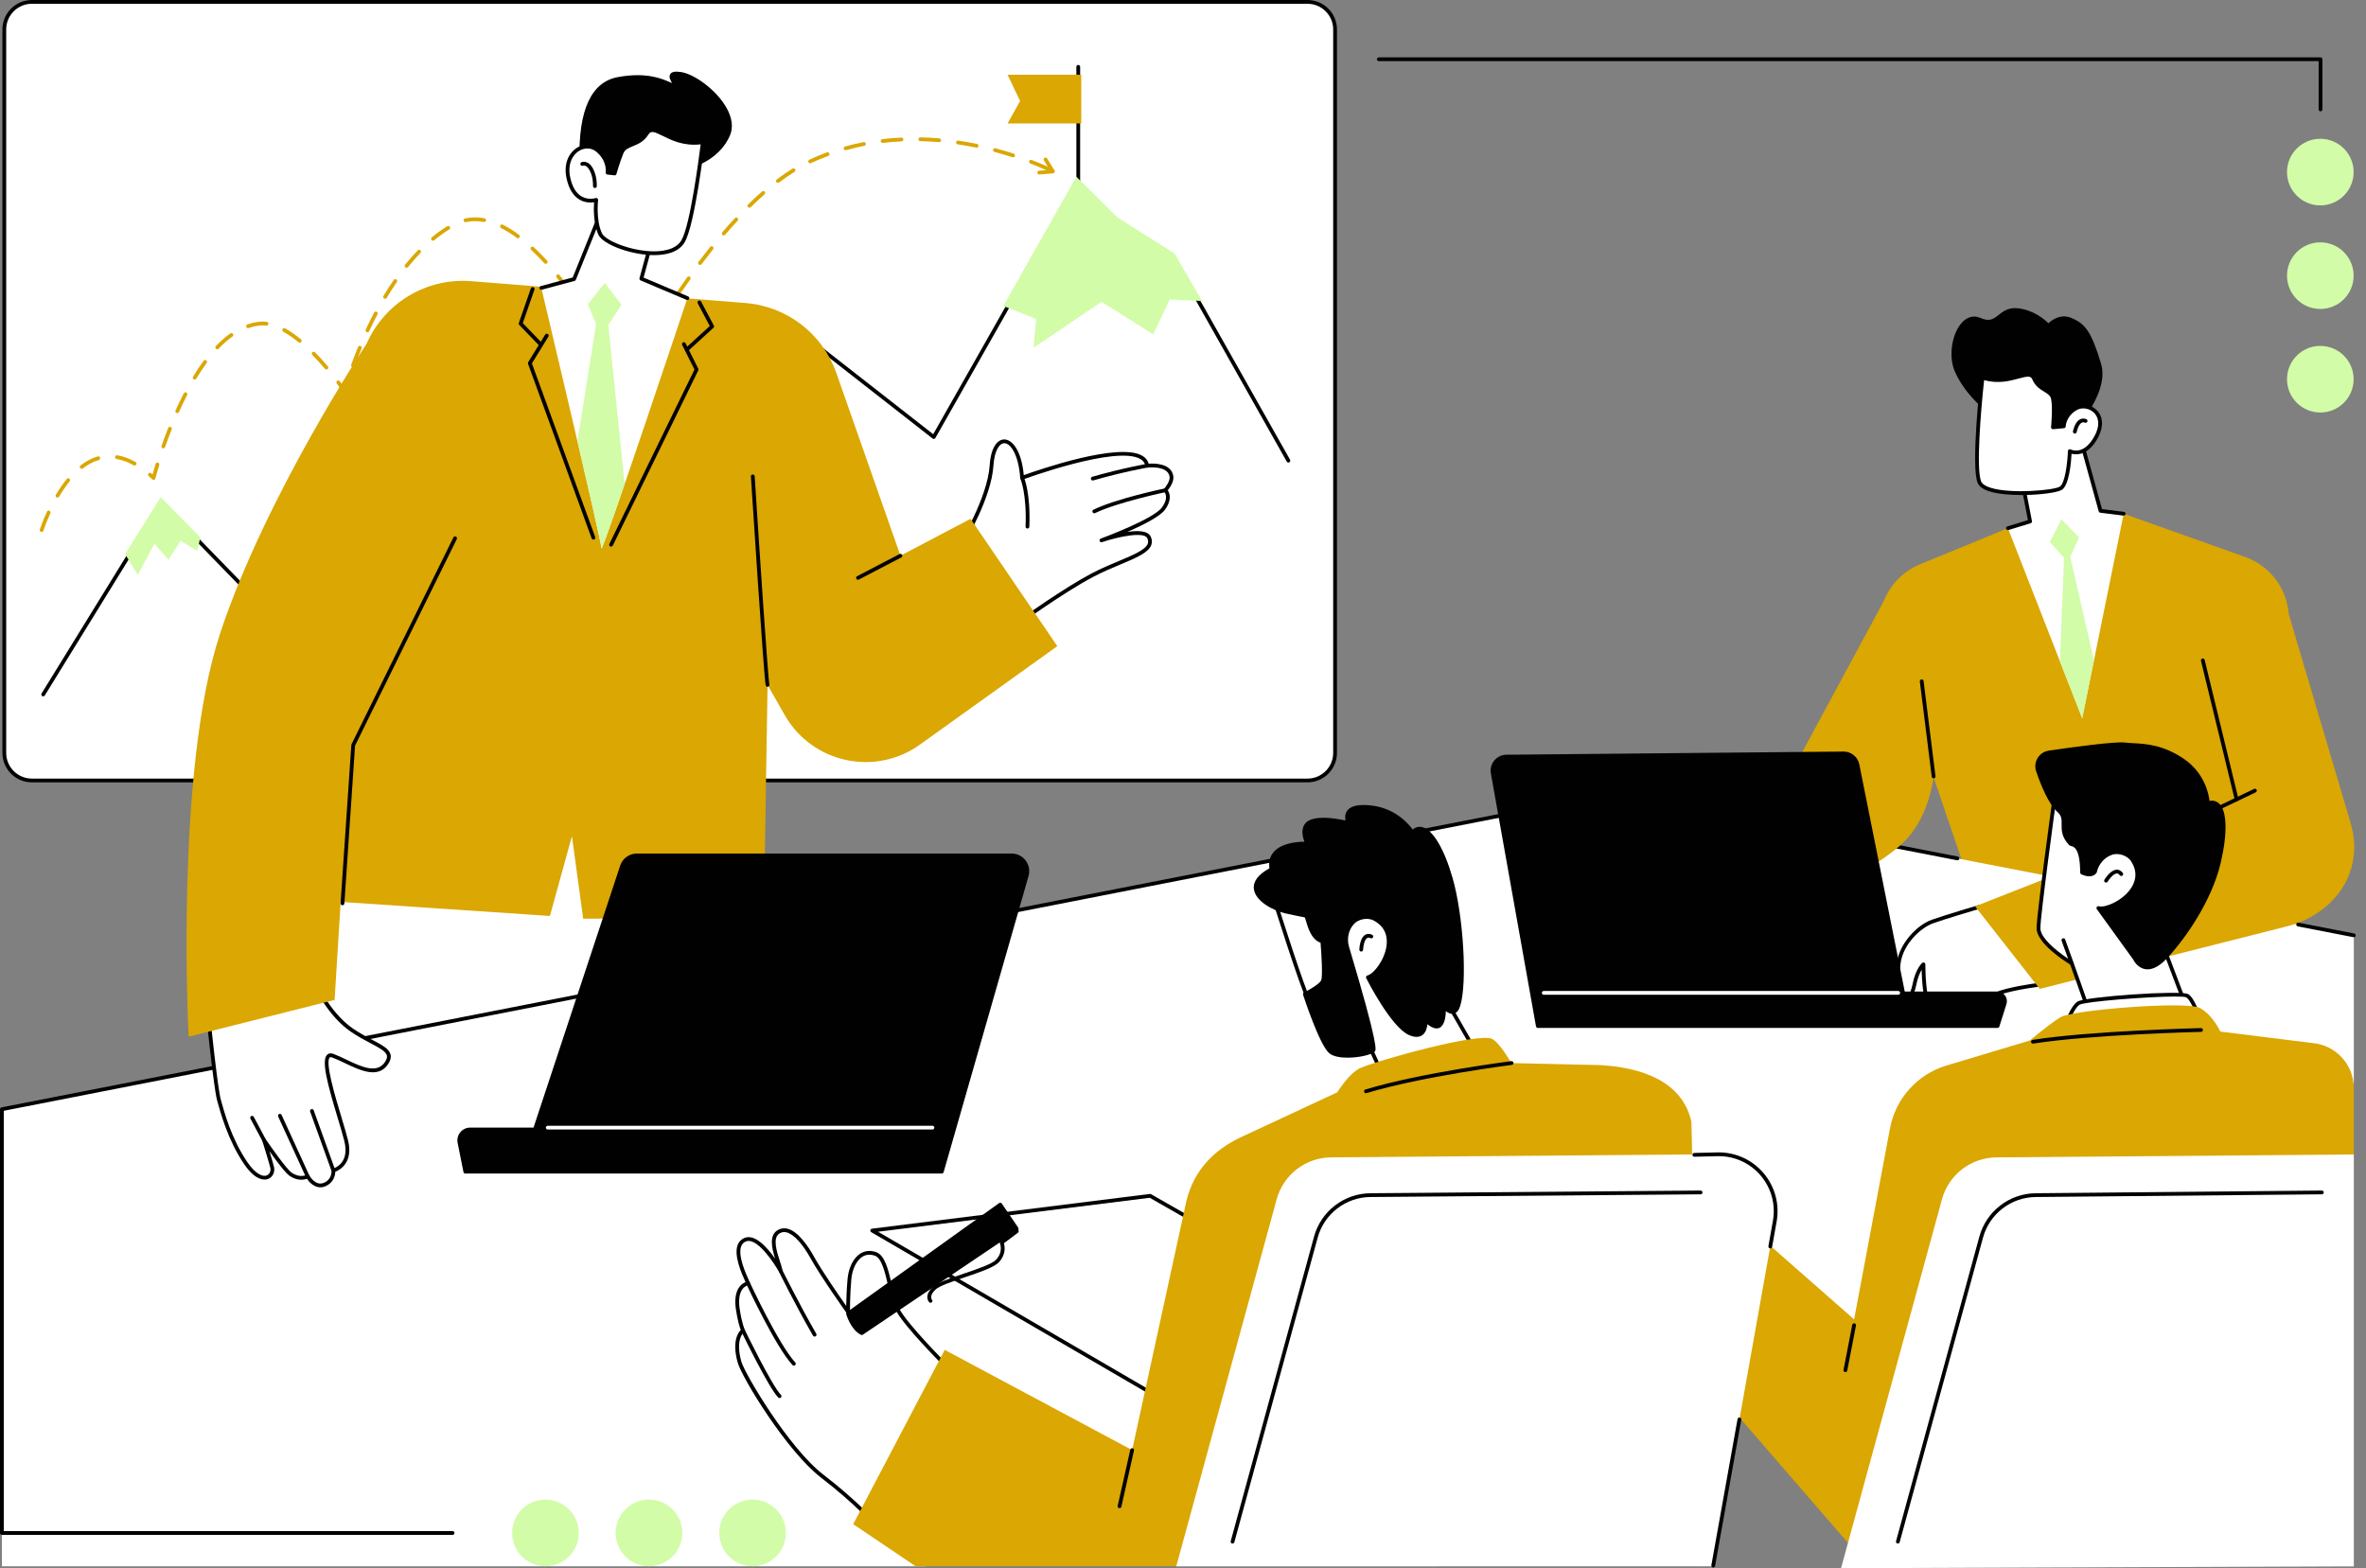 <?xml version="1.0" encoding="UTF-8" standalone="no"?><svg xmlns="http://www.w3.org/2000/svg" xmlns:xlink="http://www.w3.org/1999/xlink" fill="#010101" height="1830" preserveAspectRatio="xMidYMid meet" version="1" viewBox="333.2 335.0 2760.6 1830.0" width="2760.6" zoomAndPan="magnify"><rect x="333.2" y="335.0" width="2760.6" height="1830.0" fill="#808080" stroke="none"/><g><g id="change1_1"><path d="M 1209.871 1159.57 L 1146.262 1925.879 L 544.312 1930.449 L 664.215 1173.27 L 1209.871 1159.57" fill="#ffffff"/></g><g id="change2_1"><path d="M 666.105 1175.43 L 546.898 1928.23 L 1144.23 1923.699 L 1207.469 1161.828 Z M 544.312 1932.66 C 543.672 1932.66 543.062 1932.379 542.645 1931.891 C 542.223 1931.398 542.035 1930.75 542.137 1930.109 L 662.035 1172.922 C 662.203 1171.871 663.098 1171.09 664.16 1171.059 L 1209.809 1157.371 C 1210.43 1157.391 1211.039 1157.602 1211.469 1158.059 C 1211.898 1158.512 1212.121 1159.129 1212.07 1159.75 L 1148.461 1926.07 C 1148.359 1927.199 1147.422 1928.078 1146.281 1928.09 L 544.332 1932.66 C 544.324 1932.66 544.32 1932.66 544.312 1932.66"/></g><g id="change3_1"><path d="M 2675.988 951.359 L 2573.27 993.57 C 2547.109 1004.32 2529.012 1028.621 2526.219 1056.77 L 2625.328 1348.031 L 3014.051 1420.68 L 3003.781 1055.129 C 3003 1023.48 2982.789 995.578 2952.961 984.969 L 2811.09 934.48 L 2675.988 951.359" fill="#daa703"/></g><g id="change1_2"><path d="M 2760.422 845.539 L 2784.07 931.102 L 2811.09 934.48 L 2762.68 1173.148 L 2675.988 951.359 L 2701.879 943.48 L 2686.121 862.422 L 2760.422 845.539" fill="#ffffff"/></g><g id="change2_2"><path d="M 2675.988 953.57 C 2675.039 953.57 2674.172 952.961 2673.879 952.012 C 2673.52 950.84 2674.18 949.609 2675.352 949.262 L 2699.34 941.949 L 2683.961 862.84 C 2683.73 861.68 2684.469 860.539 2685.629 860.27 L 2759.941 843.391 C 2761.09 843.129 2762.238 843.809 2762.551 844.949 L 2785.801 929.102 L 2811.359 932.289 C 2812.57 932.441 2813.422 933.539 2813.27 934.75 C 2813.121 935.961 2812.012 936.801 2810.809 936.672 L 2783.789 933.289 C 2782.91 933.18 2782.18 932.539 2781.941 931.691 L 2758.859 848.148 L 2688.691 864.102 L 2704.039 943.059 C 2704.262 944.172 2703.602 945.262 2702.52 945.59 L 2676.629 953.469 C 2676.422 953.539 2676.199 953.57 2675.988 953.57"/></g><g id="change4_1"><path d="M 2762.68 1173.148 L 2776.379 1105.578 L 2748.75 984.941 L 2758.961 961.988 L 2738.359 941.059 L 2724.961 967.469 L 2741.48 985.77 L 2736.672 1106.609 L 2762.68 1173.148" fill="#d2fca7"/></g><g id="change2_3"><path d="M 2650.441 811.609 C 2650.441 811.609 2627.02 793.109 2615.922 767.219 C 2604.82 741.32 2620.852 698.172 2643.051 708.031 C 2665.238 717.898 2665.238 694.469 2687.441 696.93 C 2709.629 699.398 2723.191 715.43 2723.191 715.43 C 2723.191 715.43 2734.289 701.871 2749.09 708.031 C 2763.879 714.199 2770.941 721.34 2782.539 760.039 C 2794.148 798.73 2738.039 856.781 2712.891 864.52 C 2687.738 872.262 2650.441 811.609 2650.441 811.609"/></g><g id="change2_4"><path d="M 2636.59 708.789 C 2633.039 708.789 2629.641 710.379 2626.422 713.559 C 2616.309 723.531 2610.41 748.762 2617.949 766.352 C 2628.699 791.441 2651.578 809.691 2651.809 809.871 C 2652.012 810.039 2652.191 810.23 2652.32 810.449 C 2662.449 826.922 2692.961 868.34 2712.238 862.41 C 2736.172 855.051 2791.578 797.828 2780.43 760.672 C 2768.828 722.012 2762.051 715.82 2748.238 710.059 C 2735.172 704.621 2725.309 716.328 2724.898 716.828 C 2724.48 717.328 2723.859 717.629 2723.211 717.629 C 2723.211 717.629 2723.199 717.629 2723.191 717.629 C 2722.551 717.629 2721.93 717.352 2721.512 716.859 C 2721.379 716.699 2708.199 701.461 2687.191 699.121 C 2677.871 698.102 2673.031 701.91 2667.922 705.961 C 2661.73 710.852 2655.34 715.898 2642.148 710.051 C 2640.262 709.211 2638.41 708.789 2636.59 708.789 Z M 2708.34 867.391 C 2683.219 867.398 2651.891 818.109 2648.77 813.09 C 2645.82 810.699 2624.52 792.879 2613.891 768.078 C 2606.27 750.301 2610.762 722.809 2623.32 710.422 C 2629.441 704.379 2636.762 702.82 2643.941 706.012 C 2654.691 710.801 2659.32 707.129 2665.18 702.5 C 2670.512 698.281 2676.539 693.52 2687.68 694.738 C 2706.262 696.809 2718.871 707.84 2723.219 712.23 C 2727.141 708.512 2737.34 700.75 2749.941 706 C 2765.969 712.68 2773.23 721.328 2784.66 759.41 C 2796.699 799.539 2739.289 858.699 2713.539 866.629 C 2711.84 867.148 2710.102 867.391 2708.34 867.391"/></g><g id="change1_3"><path d="M 2646.34 775.75 C 2646.34 775.75 2634.691 879.301 2642.789 897.82 C 2650.898 916.34 2728.449 910.551 2737.711 904.762 C 2746.969 898.98 2748.199 861.398 2748.199 861.398 C 2748.199 861.398 2765.559 870.66 2779.449 844.039 C 2793.34 817.422 2769.031 803.531 2755.141 811.629 C 2741.25 819.73 2741.25 832.461 2741.25 832.461 L 2728.52 833.621 C 2728.52 833.621 2730.84 810.469 2728.52 800.051 C 2726.211 789.641 2712.32 790.789 2706.531 776.898 C 2700.738 763.012 2678.75 786.16 2646.34 775.75" fill="#ffffff"/></g><g id="change2_5"><path d="M 2648.238 778.609 C 2644.25 814.98 2638.738 883.059 2644.809 896.941 C 2646.09 899.852 2649.98 902.391 2656.078 904.27 C 2679.988 911.672 2729.879 907.059 2736.539 902.891 C 2742.559 899.129 2745.531 875.398 2745.988 861.328 C 2746.02 860.57 2746.441 859.871 2747.09 859.488 C 2747.762 859.109 2748.559 859.102 2749.238 859.449 C 2749.852 859.781 2764.871 867.211 2777.488 843.02 C 2783.109 832.25 2782.641 822.559 2776.199 816.422 C 2770.82 811.281 2762.238 810.039 2756.25 813.531 C 2743.602 820.91 2743.461 832.352 2743.461 832.461 C 2743.461 833.602 2742.59 834.559 2741.449 834.66 L 2728.719 835.82 C 2728.07 835.891 2727.422 835.641 2726.949 835.172 C 2726.488 834.711 2726.262 834.059 2726.328 833.398 C 2726.352 833.172 2728.578 810.48 2726.371 800.531 C 2725.461 796.422 2722.23 794.449 2718.141 791.949 C 2713.52 789.121 2707.762 785.602 2704.488 777.75 C 2702.672 773.359 2698.898 773.941 2688.621 776.711 C 2678.48 779.449 2664.781 783.148 2648.238 778.609 Z M 2691.801 912.648 C 2678.191 912.648 2664.469 911.48 2654.781 908.48 C 2647.32 906.18 2642.609 902.891 2640.781 898.699 C 2632.531 879.859 2643.672 779.75 2644.148 775.5 C 2644.219 774.84 2644.59 774.25 2645.141 773.891 C 2645.699 773.539 2646.391 773.441 2647.02 773.648 C 2663.48 778.941 2677.352 775.191 2687.469 772.461 C 2696.922 769.91 2705.078 767.699 2708.559 776.059 C 2711.281 782.578 2715.941 785.43 2720.441 788.191 C 2724.82 790.859 2729.352 793.629 2730.672 799.578 C 2732.59 808.199 2731.488 824.719 2730.949 831.191 L 2739.219 830.43 C 2739.82 826.23 2742.441 816.48 2754.031 809.719 C 2761.781 805.211 2772.379 806.68 2779.25 813.23 C 2787.09 820.711 2787.898 832.609 2781.398 845.059 C 2776 855.41 2769.41 861.852 2761.809 864.211 C 2757.031 865.68 2752.91 865.18 2750.27 864.48 C 2749.75 874.09 2747.539 901.219 2738.879 906.629 C 2733.75 909.828 2712.91 912.648 2691.801 912.648"/></g><g id="change2_6"><path d="M 2754.059 840.93 C 2753.922 840.93 2753.781 840.922 2753.641 840.891 C 2752.449 840.66 2751.66 839.512 2751.891 838.309 C 2752.102 837.219 2754.109 827.602 2759.961 824.398 C 2762.238 823.148 2764.828 823.051 2767.461 824.102 C 2768.59 824.551 2769.141 825.84 2768.68 826.961 C 2768.23 828.102 2766.949 828.648 2765.82 828.191 C 2764.398 827.629 2763.211 827.648 2762.07 828.27 C 2758.648 830.141 2756.648 836.91 2756.219 839.141 C 2756.02 840.199 2755.102 840.93 2754.059 840.93"/></g><g id="change1_4"><path d="M 3079.59 1746.191 L 3065.52 1672.949 L 3079.59 1598.648 L 3079.59 1426.461 L 2221.16 1259.84 L 335.406 1629.379 L 335.406 2162.75 L 1412.82 2162.75 L 3079.59 1746.191" fill="#ffffff"/></g><g id="change1_5"><path d="M 2643.641 1392.961 C 2643.641 1392.961 2604.148 1404.57 2587.891 1410.379 C 2571.629 1416.191 2550.719 1437.09 2548.398 1460.32 C 2546.07 1483.551 2540.27 1502.129 2547.238 1506.781 C 2554.199 1511.422 2563.5 1500.969 2566.98 1483.551 C 2570.461 1466.129 2577.43 1460.32 2577.43 1460.32 C 2577.43 1460.32 2577.43 1496.328 2583.238 1505.621 C 2589.051 1514.91 2645.961 1511.422 2658.738 1505.621 C 2661.25 1504.469 2661.602 1501.73 2662.59 1494.82 C 2680.711 1487.68 2716.809 1483.551 2716.809 1483.551 L 2643.641 1392.961" fill="#ffffff"/></g><g id="change2_7"><path d="M 2577.43 1458.121 C 2577.75 1458.121 2578.07 1458.18 2578.371 1458.32 C 2579.141 1458.691 2579.641 1459.469 2579.641 1460.32 C 2579.641 1470.16 2580.621 1497.27 2585.109 1504.449 C 2589.59 1511.621 2644.34 1509.738 2657.82 1503.609 C 2659.129 1503.02 2659.5 1500.891 2660.359 1494.84 L 2660.41 1494.512 C 2660.52 1493.73 2661.051 1493.059 2661.781 1492.77 C 2676.602 1486.941 2702.66 1483.141 2712.602 1481.852 L 2642.852 1395.488 C 2635.648 1397.621 2602.91 1407.352 2588.629 1412.449 C 2574.18 1417.609 2552.922 1437.191 2550.59 1460.539 C 2549.93 1467.141 2548.98 1473.422 2548.148 1478.961 C 2546.25 1491.531 2544.621 1502.379 2548.461 1504.941 C 2549.73 1505.789 2551.09 1505.898 2552.602 1505.281 C 2556.828 1503.531 2562.238 1496 2564.82 1483.121 C 2568.41 1465.141 2575.711 1458.879 2576.02 1458.629 C 2576.43 1458.289 2576.93 1458.121 2577.43 1458.121 Z M 2612.578 1513.629 C 2597.73 1513.629 2584.512 1511.801 2581.371 1506.789 C 2576.789 1499.461 2575.629 1477.629 2575.328 1466.68 C 2573.289 1470.121 2570.809 1475.672 2569.141 1483.98 C 2566.602 1496.711 2560.77 1506.672 2554.289 1509.352 C 2551.391 1510.551 2548.531 1510.289 2546.012 1508.609 C 2539.84 1504.5 2541.5 1493.512 2543.789 1478.301 C 2544.621 1472.809 2545.559 1466.59 2546.199 1460.102 C 2548.512 1437.039 2569.23 1414.699 2587.141 1408.301 C 2603.281 1402.539 2642.621 1390.961 2643.012 1390.84 C 2643.871 1390.59 2644.789 1390.879 2645.352 1391.57 L 2718.52 1482.172 C 2719.031 1482.789 2719.148 1483.641 2718.852 1484.379 C 2718.539 1485.129 2717.859 1485.648 2717.059 1485.738 C 2716.711 1485.781 2682.602 1489.75 2664.59 1496.422 C 2663.672 1502.801 2663.059 1506.07 2659.648 1507.629 C 2652.91 1510.691 2631.441 1513.629 2612.578 1513.629"/></g><g id="change3_2"><path d="M 2923.672 1280.102 L 2637.711 1392.691 L 2713.141 1488.941 L 3000.219 1416.328 C 3051.34 1404.301 3093.781 1357.059 3075.84 1295.359 L 3003.691 1051.73 L 2923.672 1280.102" fill="#daa703"/></g><g id="change2_8"><path d="M 2942.809 1269.922 C 2941.809 1269.922 2940.91 1269.25 2940.672 1268.238 L 2901.262 1106.121 C 2900.969 1104.941 2901.699 1103.75 2902.879 1103.461 C 2904.07 1103.172 2905.262 1103.898 2905.551 1105.078 L 2944.949 1267.199 C 2945.238 1268.379 2944.512 1269.57 2943.328 1269.859 C 2943.148 1269.91 2942.98 1269.922 2942.809 1269.922"/></g><g id="change4_2"><path d="M 2964.199 1257.59 L 2912.41 1282.359 L 2964.199 1257.59" fill="#d2fca7"/></g><g id="change2_9"><path d="M 2912.41 1284.559 C 2911.59 1284.559 2910.801 1284.102 2910.422 1283.309 C 2909.891 1282.211 2910.359 1280.891 2911.461 1280.371 L 2963.25 1255.602 C 2964.34 1255.07 2965.66 1255.539 2966.191 1256.641 C 2966.711 1257.73 2966.25 1259.051 2965.148 1259.578 L 2913.359 1284.352 C 2913.051 1284.488 2912.73 1284.559 2912.41 1284.559"/></g><g id="change2_10"><path d="M 861.309 2126.051 L 335.406 2126.051 C 334.188 2126.051 333.199 2125.059 333.199 2123.84 L 333.199 1629.379 C 333.199 1628.32 333.945 1627.422 334.98 1627.211 L 2220.73 1257.68 C 2221.012 1257.621 2221.301 1257.621 2221.578 1257.68 L 2617.5 1334.52 C 2618.691 1334.762 2619.48 1335.91 2619.238 1337.109 C 2619.012 1338.301 2617.852 1339.09 2616.66 1338.852 L 2221.16 1262.09 L 337.609 1631.191 L 337.609 2121.641 L 861.309 2121.641 C 862.527 2121.641 863.512 2122.621 863.512 2123.84 C 863.512 2125.059 862.527 2126.051 861.309 2126.051"/></g><g id="change4_3"><path d="M 969.605 2084.91 C 991.07 2084.91 1008.48 2102.309 1008.48 2123.781 C 1008.48 2145.25 991.07 2162.648 969.605 2162.648 C 948.137 2162.648 930.734 2145.25 930.734 2123.781 C 930.734 2102.309 948.137 2084.91 969.605 2084.91" fill="#d2fca7"/></g><g id="change4_4"><path d="M 1090.441 2084.91 C 1111.91 2084.91 1129.309 2102.309 1129.309 2123.781 C 1129.309 2145.25 1111.91 2162.648 1090.441 2162.648 C 1068.969 2162.648 1051.57 2145.25 1051.57 2123.781 C 1051.57 2102.309 1068.969 2084.91 1090.441 2084.91" fill="#d2fca7"/></g><g id="change4_5"><path d="M 1211.281 2084.91 C 1232.75 2084.91 1250.148 2102.309 1250.148 2123.781 C 1250.148 2145.25 1232.75 2162.648 1211.281 2162.648 C 1189.809 2162.648 1172.41 2145.25 1172.41 2123.781 C 1172.41 2102.309 1189.809 2084.91 1211.281 2084.91" fill="#d2fca7"/></g><g id="change2_11"><path d="M 3079.602 1428.672 C 3079.461 1428.672 3079.32 1428.648 3079.172 1428.629 L 3014.191 1416.012 C 3013 1415.781 3012.219 1414.621 3012.449 1413.43 C 3012.68 1412.23 3013.84 1411.449 3015.031 1411.68 L 3080.012 1424.301 C 3081.211 1424.531 3081.988 1425.691 3081.762 1426.879 C 3081.551 1427.93 3080.629 1428.672 3079.602 1428.672"/></g><g id="change1_6"><path d="M 2731.84 1255.289 C 2731.84 1255.289 2711.879 1400.32 2711.648 1418.051 C 2711.43 1435.77 2750.5 1459.078 2750.5 1459.078 L 2789.352 1568.77 L 2904.609 1564.25 L 2847.559 1413.648 L 2857.738 1332.281 L 2731.84 1255.289" fill="#ffffff"/></g><g id="change2_12"><path d="M 2733.559 1258.93 C 2730.578 1280.75 2714.059 1402.172 2713.859 1418.07 C 2713.691 1431.57 2741.059 1450.879 2751.629 1457.18 C 2752.07 1457.449 2752.398 1457.852 2752.57 1458.34 L 2790.891 1566.5 L 2901.461 1562.16 L 2845.5 1414.43 C 2845.371 1414.09 2845.328 1413.73 2845.371 1413.371 L 2855.379 1333.422 Z M 2789.352 1570.969 C 2788.422 1570.969 2787.59 1570.391 2787.27 1569.5 L 2748.68 1460.551 C 2743.211 1457.199 2709.219 1435.672 2709.449 1418.02 C 2709.672 1400.352 2728.84 1260.922 2729.648 1254.988 C 2729.75 1254.25 2730.219 1253.621 2730.891 1253.301 C 2731.559 1252.98 2732.352 1253.02 2732.988 1253.41 L 2858.891 1330.398 C 2859.629 1330.852 2860.039 1331.691 2859.93 1332.551 L 2849.82 1413.379 L 2906.672 1563.461 C 2906.922 1564.129 2906.84 1564.871 2906.449 1565.461 C 2906.051 1566.051 2905.398 1566.422 2904.691 1566.449 L 2789.441 1570.969 C 2789.41 1570.969 2789.379 1570.969 2789.352 1570.969"/></g><g id="change2_13"><path d="M 2735.309 1280.922 C 2747.449 1291.762 2733.379 1303.031 2748.949 1319.539 C 2750.57 1321.25 2762.398 1317.172 2762.52 1353.219 C 2762.52 1353.219 2772.648 1358.539 2777.512 1352.41 C 2779.781 1342.18 2787.059 1333.621 2797 1330.289 C 2804.762 1327.691 2816.43 1330.871 2821.59 1338.879 C 2842.84 1371.801 2795.328 1398.602 2781.539 1394.641 L 2824.078 1453.531 C 2824.078 1453.531 2835.379 1478.352 2860.449 1451.281 C 2878.828 1431.441 2911.238 1387.672 2922.102 1341.43 C 2932.961 1295.191 2927.559 1265.66 2909.25 1272.5 C 2909.25 1272.5 2908.352 1241.238 2879.391 1221.859 C 2850.422 1202.48 2827.488 1205.57 2812.078 1203.648 C 2801.102 1202.289 2751.641 1209.07 2724.07 1213.09 C 2714.012 1214.551 2707.77 1224.789 2711.051 1234.41 C 2716.449 1250.27 2725.23 1271.93 2735.309 1280.922"/></g><g id="change2_14"><path d="M 2750.551 1318.02 L 2750.57 1318.02 Z M 2786.09 1397.18 L 2825.859 1452.238 C 2825.949 1452.359 2826.02 1452.48 2826.078 1452.621 C 2826.121 1452.691 2829.762 1460.422 2837.051 1461.57 C 2843.32 1462.551 2850.66 1458.602 2858.828 1449.781 C 2880.801 1426.07 2909.988 1383.32 2919.949 1340.922 C 2927.59 1308.41 2927.262 1282.762 2919.109 1275.59 C 2916.738 1273.5 2913.77 1273.172 2910.02 1274.559 C 2909.352 1274.82 2908.609 1274.719 2908.02 1274.328 C 2907.43 1273.93 2907.059 1273.281 2907.039 1272.57 C 2907.031 1272.262 2905.781 1242.18 2878.16 1223.691 C 2855.398 1208.461 2836.84 1207.441 2821.93 1206.621 C 2818.32 1206.422 2814.922 1206.23 2811.801 1205.84 C 2804 1204.871 2772.148 1208.301 2724.391 1215.27 C 2720.25 1215.871 2716.629 1218.262 2714.449 1221.828 C 2712.262 1225.398 2711.781 1229.73 2713.141 1233.699 C 2718.602 1249.738 2727.141 1270.68 2736.781 1279.281 C 2743.219 1285.031 2743.141 1291.102 2743.059 1296.969 C 2742.98 1303.281 2742.898 1309.801 2750.359 1317.82 C 2750.531 1317.871 2750.719 1317.91 2750.949 1317.961 C 2757.59 1319.551 2764.398 1324.852 2764.711 1351.789 C 2767.102 1352.77 2772.551 1354.5 2775.48 1351.391 C 2778.09 1340.488 2786.031 1331.641 2796.301 1328.199 C 2804.648 1325.398 2817.551 1328.539 2823.449 1337.691 C 2831.488 1350.141 2831 1363.629 2822.07 1375.66 C 2812.91 1387.988 2796.629 1396.469 2786.09 1397.18 Z M 2838.961 1466.129 C 2838.07 1466.129 2837.18 1466.059 2836.309 1465.922 C 2827.371 1464.48 2822.91 1456.16 2822.172 1454.66 L 2779.75 1395.93 C 2779.199 1395.172 2779.191 1394.141 2779.73 1393.371 C 2780.27 1392.602 2781.238 1392.262 2782.148 1392.52 C 2789.281 1394.57 2808.41 1386.648 2818.531 1373.031 C 2824.012 1365.641 2828.68 1353.922 2819.738 1340.078 C 2815.031 1332.77 2804.34 1330.148 2797.699 1332.379 C 2788.719 1335.391 2781.801 1343.25 2779.66 1352.891 C 2779.59 1353.211 2779.441 1353.52 2779.238 1353.781 C 2773.309 1361.262 2761.969 1355.422 2761.488 1355.172 C 2760.77 1354.789 2760.309 1354.039 2760.309 1353.219 C 2760.219 1324.711 2752.738 1322.922 2749.922 1322.25 C 2749.012 1322.031 2748.059 1321.809 2747.352 1321.051 C 2738.461 1311.629 2738.57 1303.469 2738.648 1296.922 C 2738.73 1291.359 2738.781 1286.98 2733.84 1282.57 C 2723.488 1273.328 2714.602 1251.672 2708.961 1235.121 C 2707.191 1229.91 2707.809 1224.219 2710.691 1219.531 C 2713.551 1214.84 2718.32 1211.699 2723.762 1210.91 C 2752.039 1206.781 2801.172 1200.059 2812.352 1201.469 C 2815.309 1201.828 2818.641 1202.02 2822.172 1202.211 C 2836.809 1203.02 2856.852 1204.129 2880.609 1220.031 C 2905.41 1236.621 2910.281 1261.309 2911.23 1269.629 C 2916.352 1268.57 2919.879 1270.391 2922.02 1272.281 C 2931.672 1280.77 2932.5 1306.809 2924.25 1341.93 C 2914.09 1385.172 2884.398 1428.672 2862.059 1452.781 C 2853.852 1461.648 2846.09 1466.129 2838.961 1466.129"/></g><g id="change2_15"><path d="M 2790.461 1364.898 C 2790.07 1364.898 2789.68 1364.801 2789.32 1364.578 C 2788.281 1363.949 2787.949 1362.602 2788.578 1361.551 C 2789.281 1360.391 2795.66 1350.18 2802.82 1349.84 C 2804.77 1349.75 2807.559 1350.352 2810.051 1353.711 C 2810.77 1354.68 2810.57 1356.059 2809.59 1356.789 C 2808.602 1357.512 2807.23 1357.309 2806.5 1356.328 C 2805.059 1354.379 2803.82 1354.219 2803.031 1354.25 C 2798.93 1354.441 2793.82 1361.41 2792.352 1363.84 C 2791.93 1364.52 2791.211 1364.898 2790.461 1364.898"/></g><g id="change2_16"><path d="M 2750.5 1461.281 C 2749.602 1461.281 2748.75 1460.719 2748.422 1459.828 L 2738.641 1432.84 C 2738.23 1431.691 2738.82 1430.43 2739.961 1430.012 C 2741.109 1429.609 2742.379 1430.191 2742.789 1431.328 L 2752.57 1458.32 C 2752.98 1459.469 2752.391 1460.73 2751.25 1461.148 C 2751 1461.238 2750.75 1461.281 2750.5 1461.281"/></g><g id="change1_7"><path d="M 2744.539 1529.391 C 2744.539 1529.391 2750.789 1510.648 2758.281 1505.648 C 2765.781 1500.648 2877.602 1492.531 2885.102 1496.898 C 2892.59 1501.281 2898.84 1523.141 2898.84 1523.141 L 2744.539 1529.391" fill="#ffffff"/></g><g id="change2_17"><path d="M 2871.16 1497.859 C 2840.25 1497.859 2765.18 1503.699 2759.5 1507.48 C 2754.781 1510.629 2750.102 1520.879 2747.73 1527.051 L 2895.891 1521.059 C 2893.629 1514.039 2888.789 1501.609 2883.98 1498.809 C 2882.711 1498.148 2878.02 1497.859 2871.16 1497.859 Z M 2744.539 1531.59 C 2743.852 1531.59 2743.191 1531.27 2742.781 1530.711 C 2742.34 1530.129 2742.219 1529.379 2742.449 1528.691 C 2742.711 1527.898 2749.031 1509.172 2757.059 1503.82 C 2765.871 1497.941 2878.121 1490.281 2886.211 1495 C 2894.238 1499.68 2900.289 1520.211 2900.961 1522.539 C 2901.141 1523.191 2901.02 1523.891 2900.629 1524.43 C 2900.23 1524.98 2899.602 1525.32 2898.93 1525.34 L 2744.629 1531.59 C 2744.602 1531.59 2744.57 1531.59 2744.539 1531.59"/></g><g id="change3_3"><path d="M 2701.621 1549.172 C 2701.621 1549.172 2723.66 1530.531 2737.219 1522.051 C 2750.781 1513.578 2884.828 1502.801 2900.09 1511.27 C 2915.34 1519.75 2923.828 1538.762 2923.828 1538.762 L 3030.922 1552.102 C 3058.398 1554.27 3079.59 1577.211 3079.59 1604.781 L 3079.59 1682.109 L 3073.648 1688.25 L 3067.191 2159.352 L 2510.09 2159.352 L 2313.48 1932.23 L 2371.109 1764.43 L 2496.539 1874.602 L 2538.422 1651.66 C 2544.969 1616.82 2570.398 1588.539 2604.359 1578.352 L 2701.621 1549.172" fill="#daa703"/></g><g id="change2_18"><path d="M 2705.18 1552.828 C 2704.109 1552.828 2703.18 1552.059 2703 1550.969 C 2702.809 1549.77 2703.629 1548.641 2704.84 1548.449 C 2771.059 1537.93 2899.988 1534.711 2901.289 1534.68 C 2901.301 1534.68 2901.32 1534.68 2901.34 1534.68 C 2902.531 1534.68 2903.512 1535.629 2903.539 1536.828 C 2903.57 1538.051 2902.609 1539.059 2901.391 1539.09 C 2900.102 1539.121 2771.461 1542.328 2705.531 1552.801 C 2705.41 1552.82 2705.289 1552.828 2705.18 1552.828"/></g><g id="change2_19"><path d="M 2486.371 1936.129 C 2486.23 1936.129 2486.09 1936.109 2485.949 1936.09 C 2484.75 1935.859 2483.969 1934.699 2484.199 1933.5 L 2494.371 1880.961 C 2494.602 1879.762 2495.762 1878.969 2496.949 1879.211 C 2498.148 1879.449 2498.93 1880.602 2498.699 1881.801 L 2488.531 1934.34 C 2488.328 1935.391 2487.398 1936.129 2486.371 1936.129"/></g><g id="change1_8"><path d="M 3079.59 1682.211 L 2662.691 1685.551 C 2632.922 1685.75 2606.93 1705.73 2599.07 1734.449 L 2481.281 2165 C 2477.34 2165 2956.059 2163.289 3079.59 2162.84 L 3079.59 1682.211" fill="#ffffff"/></g><g id="change2_20"><path d="M 2547.59 2136.191 C 2547.398 2136.191 2547.199 2136.16 2547.012 2136.109 C 2545.828 2135.789 2545.141 2134.57 2545.461 2133.398 L 2642.711 1777.93 C 2650.789 1748.398 2677.82 1727.621 2708.441 1727.41 L 3042.289 1724.262 C 3042.289 1724.262 3042.301 1724.262 3042.309 1724.262 C 3043.512 1724.262 3044.5 1725.23 3044.512 1726.441 C 3044.52 1727.66 3043.539 1728.66 3042.328 1728.672 L 2708.469 1731.82 C 2679.82 1732.02 2654.52 1751.461 2646.961 1779.102 L 2549.711 2134.559 C 2549.441 2135.539 2548.559 2136.191 2547.59 2136.191"/></g><g id="change1_9"><path d="M 1767.449 2013.512 L 1350.898 1770.961 L 1675.129 1730.43 L 2091.691 1968.48 L 1767.449 2013.512" fill="#ffffff"/></g><g id="change2_21"><path d="M 1357.648 1772.34 L 1767.898 2011.219 L 2084.98 1967.18 L 1674.68 1732.711 Z M 1767.449 2015.711 C 1767.059 2015.711 1766.68 2015.609 1766.34 2015.422 L 1349.789 1772.871 C 1348.969 1772.391 1348.551 1771.449 1348.738 1770.52 C 1348.93 1769.59 1349.68 1768.891 1350.621 1768.77 L 1674.859 1728.238 C 1675.328 1728.191 1675.809 1728.281 1676.23 1728.52 L 2092.781 1966.559 C 2093.602 1967.031 2094.031 1967.969 2093.852 1968.891 C 2093.672 1969.82 2092.922 1970.531 2091.988 1970.66 L 1767.75 2015.691 C 1767.648 2015.711 1767.551 2015.711 1767.449 2015.711"/></g><g id="change1_10"><path d="M 1817.898 1377.969 C 1817.898 1377.969 1852.328 1487.762 1860.77 1503.352 C 1869.219 1518.941 1914.691 1520.238 1914.691 1520.238 L 1962.109 1623.52 L 2074.5 1596.238 L 1996.141 1459.828 L 1965.359 1383.82 L 1817.898 1377.969" fill="#ffffff"/></g><g id="change2_22"><path d="M 1820.949 1380.301 C 1826.531 1397.988 1855.238 1488.5 1862.711 1502.301 C 1869.141 1514.172 1902.461 1517.68 1914.75 1518.031 C 1915.59 1518.059 1916.352 1518.551 1916.699 1519.32 L 1963.359 1620.949 L 2071.121 1594.789 L 1994.23 1460.922 C 1994.18 1460.84 1994.129 1460.75 1994.102 1460.648 L 1963.852 1385.961 Z M 1962.109 1625.73 C 1961.27 1625.73 1960.48 1625.238 1960.109 1624.441 L 1913.25 1522.391 C 1905.32 1522.02 1867.02 1519.512 1858.84 1504.398 C 1850.391 1488.801 1817.211 1383.121 1815.801 1378.629 C 1815.578 1377.949 1815.711 1377.199 1816.148 1376.629 C 1816.59 1376.059 1817.289 1375.691 1817.988 1375.77 L 1965.449 1381.609 C 1966.309 1381.648 1967.078 1382.191 1967.398 1382.988 L 1998.129 1458.859 L 2076.41 1595.141 C 2076.75 1595.738 2076.801 1596.469 2076.52 1597.109 C 2076.25 1597.75 2075.691 1598.219 2075.02 1598.379 L 1962.629 1625.66 C 1962.461 1625.711 1962.289 1625.73 1962.109 1625.73"/></g><g id="change2_23"><path d="M 1816.738 1349.5 C 1776.461 1370.609 1811.488 1393.762 1833.43 1398.66 C 1849.32 1402.199 1854.711 1402.988 1856.93 1403.578 C 1859.148 1404.172 1861.328 1429.969 1876.059 1433.359 C 1876.059 1433.359 1879.559 1473.73 1876.68 1479.949 C 1873.801 1486.172 1855.699 1495.102 1855.699 1495.102 C 1855.699 1495.102 1874.66 1553.609 1885.699 1562.461 C 1896.738 1571.309 1931.23 1565.23 1935.719 1560.512 C 1939.41 1556.629 1914.211 1470.898 1905.121 1440.512 C 1902.121 1430.461 1904.301 1419.441 1911.359 1411.691 C 1916.871 1405.629 1928.602 1402.73 1937.02 1407.199 C 1971.609 1425.59 1943.199 1472.148 1929.219 1475.41 C 1929.219 1475.41 1957.891 1532.219 1978.23 1540.871 C 1998.57 1549.512 1996.551 1525.32 1996.551 1525.32 C 1996.551 1525.32 2007.969 1537.5 2013.691 1530.961 C 2019.398 1524.422 2017.711 1509.461 2017.711 1509.461 C 2017.711 1509.461 2029.711 1524.539 2034.789 1508.371 C 2042.91 1482.559 2039.07 1406.102 2026.02 1360.43 C 2012.961 1314.762 1993.852 1291.609 1981.191 1306.52 C 1981.191 1306.52 1965.172 1279.66 1930.441 1276.852 C 1895.699 1274.051 1907.352 1294.621 1905.219 1294.859 C 1903.102 1295.102 1877.191 1287.93 1862.789 1293.77 C 1848.391 1299.609 1858.531 1319.512 1858.531 1319.512 C 1858.531 1319.512 1810.859 1316.48 1816.738 1349.5"/></g><g id="change2_24"><path d="M 1933.82 1559.461 Z M 1858.379 1496.211 C 1864.09 1513.512 1878.75 1554.059 1887.078 1560.738 C 1896.762 1568.512 1929.059 1563.199 1933.871 1559.219 C 1934.801 1553.27 1922.762 1507.211 1903.012 1441.141 C 1899.738 1430.211 1902.309 1418.352 1909.73 1410.199 C 1915.648 1403.691 1928.449 1400.148 1938.051 1405.262 C 1951.148 1412.219 1957.289 1424.23 1955.359 1439.078 C 1953.219 1455.539 1941.621 1472.129 1932.328 1476.609 C 1937.809 1487.07 1961.941 1531.551 1979.102 1538.84 C 1984 1540.922 1987.738 1541.078 1990.211 1539.301 C 1994.289 1536.359 1994.59 1528.34 1994.359 1525.5 C 1994.281 1524.57 1994.801 1523.691 1995.66 1523.309 C 1996.512 1522.93 1997.52 1523.129 1998.16 1523.809 C 1999.98 1525.75 2005.52 1530.711 2009.531 1530.68 C 2010.551 1530.672 2011.34 1530.289 2012.031 1529.512 C 2016.191 1524.75 2015.961 1513.602 2015.52 1509.699 C 2015.41 1508.73 2015.961 1507.801 2016.859 1507.422 C 2017.77 1507.039 2018.82 1507.309 2019.43 1508.078 C 2020.73 1509.699 2025.129 1514.191 2028.34 1513.59 C 2030.539 1513.18 2031.922 1510.16 2032.691 1507.699 C 2040.27 1483.602 2037.359 1408.148 2023.898 1361.039 C 2014.719 1328.93 2001.922 1306.691 1991.309 1304.398 C 1988.219 1303.738 1985.461 1304.891 1982.871 1307.941 C 1982.41 1308.48 1981.711 1308.762 1981.012 1308.711 C 1980.301 1308.648 1979.672 1308.262 1979.301 1307.648 C 1979.141 1307.391 1963.391 1281.73 1930.262 1279.051 C 1919.66 1278.199 1912.379 1279.539 1909.211 1282.93 C 1906.539 1285.77 1907.121 1289.699 1907.5 1292.301 C 1907.75 1293.93 1907.922 1295.102 1907.141 1296.109 C 1906.781 1296.578 1906.059 1296.988 1905.469 1297.051 C 1904.719 1297.141 1903.68 1296.949 1900.512 1296.359 C 1892.672 1294.898 1874.32 1291.469 1863.621 1295.809 C 1860.801 1296.961 1858.961 1298.738 1858.02 1301.281 C 1855.391 1308.301 1860.441 1318.41 1860.5 1318.512 C 1860.852 1319.219 1860.809 1320.059 1860.371 1320.719 C 1859.941 1321.379 1859.191 1321.73 1858.391 1321.711 C 1858.141 1321.699 1833.191 1320.27 1822.871 1331.852 C 1818.98 1336.211 1817.648 1342.012 1818.922 1349.109 C 1819.078 1350.059 1818.621 1351 1817.77 1351.449 C 1809.281 1355.898 1799.422 1363.07 1800.59 1371.969 C 1802.121 1383.469 1820.922 1393.609 1833.91 1396.512 C 1843.859 1398.73 1849.691 1399.859 1853.18 1400.539 C 1855.309 1400.961 1856.602 1401.211 1857.5 1401.441 C 1859.32 1401.93 1859.859 1403.789 1861.16 1408.289 C 1863.27 1415.551 1867.191 1429.059 1876.551 1431.211 C 1877.488 1431.43 1878.172 1432.219 1878.262 1433.172 C 1878.852 1440.012 1881.66 1474.449 1878.68 1480.879 C 1876.02 1486.629 1863.25 1493.68 1858.379 1496.211 Z M 1905.578 1569.219 C 1896.988 1569.23 1888.859 1567.82 1884.32 1564.18 C 1872.898 1555.02 1854.391 1498.191 1853.602 1495.781 C 1853.27 1494.73 1853.75 1493.602 1854.73 1493.121 C 1861.461 1489.801 1872.82 1483.031 1874.68 1479.02 C 1876.539 1475.012 1875.289 1450.57 1873.988 1435.059 C 1863.281 1431.422 1859.18 1417.281 1856.93 1409.52 C 1856.512 1408.09 1856.012 1406.359 1855.68 1405.539 C 1854.898 1405.371 1853.84 1405.16 1852.34 1404.871 C 1848.828 1404.191 1842.961 1403.039 1832.949 1400.809 C 1818.828 1397.66 1798.109 1386.809 1796.219 1372.551 C 1795.051 1363.68 1801.141 1355.531 1814.328 1348.289 C 1813.281 1340.5 1815.051 1333.98 1819.578 1328.91 C 1828.93 1318.441 1847.41 1317.238 1855.16 1317.219 C 1853.602 1313.09 1851.621 1305.809 1853.879 1299.75 C 1855.27 1296.039 1857.98 1293.34 1861.961 1291.73 C 1873.859 1286.898 1892.41 1290.359 1901.32 1292.031 C 1901.91 1292.141 1902.512 1292.25 1903.059 1292.352 C 1902.609 1289.23 1902.121 1284.039 1905.988 1279.91 C 1910.23 1275.379 1918.281 1273.672 1930.609 1274.66 C 1960.359 1277.059 1976.641 1296.25 1981.52 1303.039 C 1985.48 1299.609 1989.441 1299.488 1992.238 1300.09 C 2004.801 1302.801 2018.219 1325.141 2028.141 1359.828 C 2040.77 1404.031 2045.359 1482.109 2036.898 1509.031 C 2035.25 1514.281 2032.641 1517.281 2029.141 1517.93 C 2025.84 1518.539 2022.59 1516.828 2020.148 1514.922 C 2020.102 1520.219 2019.281 1527.91 2015.352 1532.41 C 2013.852 1534.129 2011.859 1535.051 2009.609 1535.09 C 2009.559 1535.09 2009.512 1535.102 2009.461 1535.102 C 2005.578 1535.102 2001.52 1532.52 1998.66 1530.23 C 1998.27 1534.328 1996.93 1539.879 1992.801 1542.871 C 1988.988 1545.621 1983.801 1545.629 1977.371 1542.891 C 1956.531 1534.039 1928.441 1478.75 1927.262 1476.41 C 1926.949 1475.801 1926.941 1475.09 1927.23 1474.48 C 1927.512 1473.871 1928.059 1473.422 1928.719 1473.27 C 1935.949 1471.578 1948.801 1455.34 1950.988 1438.512 C 1952.172 1429.391 1950.539 1416.879 1935.98 1409.148 C 1928.309 1405.07 1917.699 1407.988 1912.988 1413.172 C 1906.609 1420.18 1904.398 1430.41 1907.23 1439.879 C 1942.211 1556.879 1938.781 1560.488 1937.32 1562.031 C 1933.789 1565.738 1919.121 1569.219 1905.578 1569.219"/></g><g id="change2_25"><path d="M 1921.449 1445.379 C 1921.422 1445.379 1921.398 1445.379 1921.371 1445.379 C 1920.148 1445.328 1919.199 1444.309 1919.238 1443.102 C 1919.289 1441.738 1919.879 1429.711 1925.969 1425.922 C 1927.609 1424.898 1930.359 1424.059 1934.16 1425.77 C 1935.27 1426.281 1935.77 1427.578 1935.27 1428.691 C 1934.77 1429.801 1933.461 1430.289 1932.352 1429.789 C 1930.141 1428.789 1928.98 1429.238 1928.301 1429.672 C 1924.82 1431.828 1923.75 1440.422 1923.648 1443.25 C 1923.609 1444.441 1922.629 1445.379 1921.449 1445.379"/></g><g id="change1_11"><path d="M 1436.09 1927.711 C 1436.09 1927.711 1392.379 1884 1381.309 1864.641 C 1370.238 1845.27 1369.891 1803.59 1354.75 1798.238 C 1336.969 1791.969 1325.98 1809.309 1324.32 1827.57 C 1322.66 1845.828 1322.66 1865.75 1322.66 1865.75 C 1322.66 1865.75 1292.879 1823.891 1281.262 1802.871 C 1269.648 1781.84 1254.031 1764.289 1241.301 1772.59 C 1228.57 1780.891 1242.43 1807.648 1244.09 1818.16 C 1244.09 1818.16 1219.75 1774.449 1202.602 1781.641 C 1185.441 1788.84 1201.148 1821.512 1206.129 1832.57 C 1206.129 1832.57 1189.828 1834.352 1194.07 1862.809 C 1196.621 1879.922 1200.129 1887.641 1200.129 1887.641 C 1200.129 1887.641 1188.02 1895.512 1196.012 1924.34 C 1200.328 1939.879 1252.391 2026.75 1292.781 2057.738 C 1333.172 2088.719 1356.41 2115.281 1356.41 2115.281 C 1356.41 2115.281 1459.328 1997.43 1436.09 1927.711" fill="#ffffff"/></g><g id="change2_26"><path d="M 1206.648 1783.051 C 1205.551 1783.051 1204.469 1783.25 1203.449 1783.68 C 1200.84 1784.77 1199.078 1786.578 1198.051 1789.199 C 1193.801 1800.031 1203.371 1821.148 1207.461 1830.16 L 1208.141 1831.672 C 1208.43 1832.309 1208.398 1833.059 1208.051 1833.672 C 1207.699 1834.281 1207.07 1834.691 1206.371 1834.77 C 1206.238 1834.781 1202.52 1835.301 1199.488 1839.309 C 1195.828 1844.141 1194.711 1852.16 1196.25 1862.488 C 1198.711 1878.988 1202.102 1886.648 1202.129 1886.73 C 1202.578 1887.719 1202.238 1888.891 1201.328 1889.488 C 1201.238 1889.539 1190.75 1897.129 1198.141 1923.75 C 1202.059 1937.891 1253.551 2024.871 1294.129 2055.988 C 1328.121 2082.059 1350.262 2105.301 1356.359 2111.941 C 1369.27 2096.602 1454.551 1991.922 1434.16 1928.898 C 1429.59 1924.32 1390.059 1884.398 1379.398 1865.73 C 1374.738 1857.59 1371.961 1845.82 1369.27 1834.43 C 1365.641 1819.031 1361.871 1803.09 1354.02 1800.32 C 1348.551 1798.391 1343.578 1798.828 1339.25 1801.602 C 1332.469 1805.949 1327.59 1815.98 1326.52 1827.77 C 1324.879 1845.711 1324.871 1865.551 1324.871 1865.75 C 1324.871 1866.711 1324.25 1867.551 1323.328 1867.84 C 1322.422 1868.141 1321.422 1867.809 1320.859 1867.02 C 1320.57 1866.602 1290.879 1824.828 1279.328 1803.93 C 1269.641 1786.379 1259.289 1775.129 1250.949 1773.051 C 1247.871 1772.281 1245.109 1772.738 1242.512 1774.441 C 1234.398 1779.719 1239.5 1795.488 1243.238 1807 C 1244.629 1811.289 1245.828 1815 1246.27 1817.82 C 1246.441 1818.871 1245.82 1819.898 1244.809 1820.25 C 1243.801 1820.59 1242.691 1820.172 1242.172 1819.23 C 1236.191 1808.512 1219.141 1783.051 1206.648 1783.051 Z M 1356.41 2117.488 C 1355.781 2117.488 1355.172 2117.211 1354.75 2116.73 C 1354.52 2116.469 1331.172 2089.961 1291.441 2059.488 C 1251.102 2028.539 1198.75 1942.43 1193.891 1924.93 C 1187.148 1900.629 1194.238 1890.27 1197.5 1887 C 1196.352 1883.941 1193.84 1876.25 1191.891 1863.141 C 1190.129 1851.352 1191.539 1842.391 1196.078 1836.512 C 1198.41 1833.488 1201.102 1831.941 1203.07 1831.16 C 1198.27 1820.539 1189.141 1799.828 1193.941 1787.578 C 1195.41 1783.852 1198.031 1781.172 1201.738 1779.609 C 1214.059 1774.449 1228.52 1790.828 1237.539 1803.66 C 1233.762 1791.5 1230.449 1777.039 1240.102 1770.738 C 1243.73 1768.371 1247.738 1767.711 1252.012 1768.77 C 1265.059 1772.02 1277.148 1790.859 1283.191 1801.801 C 1292.109 1817.941 1312.07 1846.809 1320.539 1858.898 C 1320.68 1851.441 1321.059 1839.02 1322.121 1827.371 C 1323.32 1814.25 1328.969 1802.961 1336.871 1797.891 C 1342.328 1794.391 1348.762 1793.789 1355.488 1796.16 C 1365.609 1799.738 1369.48 1816.102 1373.57 1833.422 C 1376.18 1844.5 1378.891 1855.961 1383.219 1863.539 C 1394.02 1882.43 1437.211 1925.719 1437.648 1926.16 C 1437.891 1926.398 1438.07 1926.691 1438.18 1927.02 C 1461.551 1997.121 1362.309 2111.879 1358.07 2116.73 C 1357.648 2117.211 1357.051 2117.488 1356.41 2117.488"/></g><g id="change2_27"><path d="M 1338.711 1890.641 L 1519.449 1768.871 L 1500.27 1740.699 L 1322.691 1867.91 C 1322.691 1867.91 1327.641 1885.109 1338.711 1890.641"/></g><g id="change2_28"><path d="M 1325.289 1868.762 C 1326.66 1872.691 1331.012 1883.5 1338.59 1888.059 L 1516.379 1768.281 L 1499.719 1743.809 Z M 1338.711 1892.852 C 1338.371 1892.852 1338.031 1892.77 1337.719 1892.621 C 1325.922 1886.719 1320.789 1869.262 1320.57 1868.52 C 1320.309 1867.621 1320.648 1866.66 1321.41 1866.121 L 1498.98 1738.91 C 1499.469 1738.559 1500.07 1738.422 1500.648 1738.531 C 1501.238 1738.629 1501.762 1738.969 1502.09 1739.461 L 1521.27 1767.629 C 1521.602 1768.109 1521.73 1768.711 1521.621 1769.281 C 1521.5 1769.859 1521.172 1770.371 1520.68 1770.691 L 1339.941 1892.469 C 1339.57 1892.719 1339.141 1892.852 1338.711 1892.852"/></g><g id="change2_29"><path d="M 1418.93 1855.219 C 1418.371 1855.219 1417.809 1855.012 1417.379 1854.578 C 1417.148 1854.352 1415.148 1852.238 1415.199 1848.52 C 1415.25 1844.641 1417.488 1840.59 1421.852 1836.48 C 1426.969 1831.641 1441.77 1826.629 1457.441 1821.32 C 1472.961 1816.059 1490.539 1810.109 1495.352 1805.031 C 1504.191 1795.691 1499.961 1785.961 1499.922 1785.871 C 1499.488 1784.93 1499.781 1783.82 1500.609 1783.199 L 1518.309 1769.922 C 1519.289 1769.191 1520.672 1769.379 1521.398 1770.359 C 1522.129 1771.34 1521.93 1772.719 1520.961 1773.449 L 1504.539 1785.762 C 1505.648 1789.539 1507.148 1798.988 1498.551 1808.059 C 1492.98 1813.93 1476.41 1819.551 1458.859 1825.488 C 1444.32 1830.422 1429.289 1835.512 1424.879 1839.68 C 1421.469 1842.898 1419.641 1845.98 1419.609 1848.578 C 1419.578 1850.43 1420.48 1851.449 1420.488 1851.461 C 1421.352 1852.32 1421.352 1853.719 1420.488 1854.578 C 1420.059 1855.012 1419.5 1855.219 1418.93 1855.219"/></g><g id="change1_12"><path d="M 1244.09 1818.16 C 1244.09 1818.16 1262.801 1856.148 1283.691 1892.48 L 1244.09 1818.16" fill="#ffffff"/></g><g id="change2_30"><path d="M 1283.691 1894.691 C 1282.93 1894.691 1282.191 1894.289 1281.781 1893.578 C 1261.09 1857.609 1242.301 1819.512 1242.121 1819.129 C 1241.578 1818.039 1242.031 1816.719 1243.121 1816.18 C 1244.211 1815.648 1245.531 1816.102 1246.07 1817.191 C 1246.262 1817.57 1264.988 1855.539 1285.602 1891.391 C 1286.211 1892.441 1285.84 1893.789 1284.789 1894.398 C 1284.441 1894.59 1284.059 1894.691 1283.691 1894.691"/></g><g id="change1_13"><path d="M 1206.129 1832.57 C 1206.129 1832.57 1239.48 1904.59 1259.469 1926.391 L 1206.129 1832.57" fill="#ffffff"/></g><g id="change2_31"><path d="M 1259.469 1928.602 C 1258.871 1928.602 1258.281 1928.352 1257.84 1927.879 C 1237.859 1906.078 1205.5 1836.461 1204.129 1833.5 C 1203.621 1832.398 1204.102 1831.078 1205.211 1830.578 C 1206.309 1830.059 1207.621 1830.539 1208.129 1831.648 C 1208.469 1832.371 1241.57 1903.602 1261.09 1924.898 C 1261.91 1925.801 1261.852 1927.191 1260.961 1928.02 C 1260.531 1928.398 1260 1928.602 1259.469 1928.602"/></g><g id="change1_14"><path d="M 1200.129 1887.641 C 1200.129 1887.641 1231.922 1953.34 1242.82 1964.238 L 1200.129 1887.641" fill="#ffffff"/></g><g id="change2_32"><path d="M 1242.82 1966.441 C 1242.25 1966.441 1241.691 1966.23 1241.262 1965.801 C 1230.219 1954.762 1199.449 1891.289 1198.141 1888.602 C 1197.609 1887.5 1198.07 1886.18 1199.172 1885.648 C 1200.262 1885.129 1201.578 1885.578 1202.109 1886.68 C 1202.43 1887.328 1233.859 1952.172 1244.371 1962.68 C 1245.238 1963.539 1245.238 1964.941 1244.371 1965.801 C 1243.941 1966.23 1243.379 1966.441 1242.82 1966.441"/></g><g id="change3_4"><path d="M 2306.699 1644.09 C 2296.109 1595.961 2247.07 1580.441 2200.09 1577.879 L 2096.672 1575.52 C 2089.078 1562.809 2080.781 1550.969 2074.5 1547.48 C 2059.238 1539 1938.898 1572.898 1920.262 1581.379 C 1910.781 1585.68 1900.871 1598.309 1893.41 1609.691 L 1779.539 1662.75 C 1749.641 1677.172 1726.48 1700.34 1717.621 1735.762 L 1654.148 2027.141 L 1435.5 1910.191 L 1328.719 2113.59 L 1401.602 2162.738 L 1705.879 2162.738 L 2038.77 2136.789 L 2318.57 2162.738 L 2306.699 1644.09" fill="#daa703"/></g><g id="change2_33"><path d="M 1926.941 1610.672 C 1925.988 1610.672 1925.121 1610.051 1924.828 1609.102 C 1924.48 1607.941 1925.141 1606.699 1926.301 1606.352 C 1991.711 1586.609 2095.578 1573.41 2096.621 1573.281 C 2097.82 1573.141 2098.93 1573.98 2099.078 1575.191 C 2099.23 1576.398 2098.379 1577.5 2097.172 1577.66 C 2096.129 1577.789 1992.629 1590.941 1927.578 1610.57 C 1927.371 1610.641 1927.148 1610.672 1926.941 1610.672"/></g><g id="change2_34"><path d="M 1639.461 2094.891 C 1639.301 2094.891 1639.141 2094.871 1638.98 2094.828 C 1637.789 2094.57 1637.039 2093.391 1637.309 2092.199 L 1652 2026.66 C 1652.27 2025.469 1653.441 2024.719 1654.629 2024.988 C 1655.82 2025.262 1656.57 2026.441 1656.301 2027.629 L 1641.609 2093.16 C 1641.379 2094.191 1640.469 2094.891 1639.461 2094.891"/></g><g id="change1_15"><path d="M 1705.621 2162.809 L 1822.789 1734.449 C 1830.648 1705.73 1856.641 1685.75 1886.41 1685.551 L 2338.109 1681.93 C 2379.66 1681.641 2411.27 1719.129 2403.969 1760.031 L 2399.602 1784.52 L 2332.129 2162.738 L 1705.621 2162.809" fill="#ffffff"/></g><g id="change2_35"><path d="M 1771.309 2136.191 C 1771.109 2136.191 1770.922 2136.16 1770.719 2136.109 C 1769.551 2135.789 1768.859 2134.57 1769.18 2133.398 L 1866.43 1777.93 C 1874.512 1748.398 1901.539 1727.621 1932.148 1727.41 L 2317.43 1724.262 L 2317.441 1724.262 C 2318.648 1724.262 2319.641 1725.23 2319.648 1726.441 C 2319.66 1727.66 2318.68 1728.66 2317.461 1728.672 L 1932.191 1731.82 C 1903.531 1732.02 1878.238 1751.461 1870.68 1779.102 L 1773.43 2134.559 C 1773.16 2135.539 1772.27 2136.191 1771.309 2136.191"/></g><g id="change2_36"><path d="M 2332.16 2164.102 C 2332.039 2164.102 2331.898 2164.09 2331.77 2164.059 C 2330.57 2163.852 2329.781 2162.699 2329.988 2161.5 L 2360.539 1990.93 C 2360.75 1989.738 2361.891 1988.93 2363.102 1989.148 C 2364.289 1989.371 2365.09 1990.512 2364.879 1991.711 L 2334.328 2162.281 C 2334.141 2163.352 2333.211 2164.102 2332.16 2164.102"/></g><g id="change2_37"><path d="M 2398.711 1791.75 C 2398.578 1791.75 2398.449 1791.738 2398.32 1791.719 C 2397.121 1791.512 2396.32 1790.359 2396.531 1789.16 L 2401.801 1759.641 C 2405.16 1740.789 2400.012 1721.59 2387.672 1706.961 C 2375.43 1692.441 2357.551 1684.129 2338.578 1684.129 C 2338.43 1684.129 2338.281 1684.129 2338.129 1684.141 L 2310.148 1684.809 C 2308.941 1684.73 2307.93 1683.879 2307.898 1682.66 C 2307.871 1681.441 2308.828 1680.43 2310.051 1680.398 L 2338.059 1679.73 C 2338.219 1679.73 2338.379 1679.73 2338.539 1679.73 C 2358.859 1679.73 2377.961 1688.602 2391.039 1704.109 C 2404.23 1719.75 2409.73 1740.27 2406.141 1760.422 L 2400.879 1789.941 C 2400.68 1791 2399.762 1791.75 2398.711 1791.75"/></g><g id="change1_16"><path d="M 2285.621 1326.391 C 2285.621 1326.391 2205.52 1359.66 2190.539 1369.191 C 2175.57 1378.719 2162.75 1427.512 2160.02 1441.121 C 2157.301 1454.738 2155.93 1460.352 2155.461 1467.762 C 2154.75 1478.961 2172.129 1474.211 2174.852 1467.398 C 2177.578 1460.59 2179.422 1455.738 2179.422 1455.738 C 2179.422 1455.738 2176.211 1486.461 2173.488 1498.719 C 2170.77 1510.969 2184.379 1513.691 2192.551 1502.801 C 2192.551 1502.801 2193.91 1513.691 2207.531 1508.25 C 2221.148 1502.801 2222.988 1473.441 2228.43 1461.191 C 2228.43 1461.191 2232.039 1487.82 2230.68 1498.719 C 2229.32 1509.609 2245.66 1510.969 2251.102 1498.719 C 2256.551 1486.461 2259.75 1447.57 2274.73 1439.398 C 2289.711 1431.23 2274.73 1462.551 2276.09 1476.172 C 2277.449 1489.781 2293.109 1493.648 2300.602 1474.809 C 2309.551 1452.281 2316.941 1428.512 2326.469 1420.34 C 2336 1412.172 2355.059 1405.359 2355.059 1405.359 L 2285.621 1326.391" fill="#ffffff"/></g><g id="change2_38"><path d="M 2192.551 1500.602 C 2192.738 1500.602 2192.93 1500.621 2193.121 1500.672 C 2193.988 1500.898 2194.629 1501.641 2194.738 1502.531 C 2194.738 1502.539 2195.18 1505.441 2197.52 1506.801 C 2199.578 1508 2202.762 1507.781 2206.711 1506.199 C 2215.102 1502.852 2218.84 1487.738 2221.852 1475.602 C 2223.301 1469.75 2224.672 1464.23 2226.422 1460.289 C 2226.82 1459.398 2227.77 1458.859 2228.75 1459.012 C 2229.719 1459.148 2230.488 1459.922 2230.621 1460.898 C 2230.77 1461.988 2234.25 1487.941 2232.871 1498.988 C 2232.352 1503.102 2235 1504.469 2236.621 1504.922 C 2240.641 1506.039 2246.371 1503.93 2249.09 1497.82 C 2250.68 1494.23 2252.109 1488.09 2253.762 1480.969 C 2257.629 1464.32 2262.449 1443.59 2273.672 1437.469 C 2274.941 1436.781 2278.789 1434.68 2281.539 1436.762 C 2285.191 1439.539 2283.48 1446.93 2281.102 1457.148 C 2279.559 1463.77 2277.82 1471.27 2278.289 1475.949 C 2278.801 1481.141 2281.691 1484.852 2285.648 1485.41 C 2289.488 1485.93 2294.879 1483.23 2298.551 1473.988 C 2300.352 1469.461 2302.09 1464.871 2303.801 1460.371 C 2310.879 1441.691 2317 1425.551 2325.039 1418.672 C 2332.551 1412.23 2345.461 1406.73 2351.309 1404.43 L 2285.012 1329.031 C 2274.078 1333.59 2205.27 1362.43 2191.73 1371.051 C 2178.23 1379.641 2165.352 1425.738 2162.191 1441.559 C 2161.691 1444.031 2161.238 1446.25 2160.828 1448.25 C 2159.031 1457.109 2158.031 1461.98 2157.66 1467.891 C 2157.461 1471.02 2159.02 1471.781 2160.391 1472.09 C 2164.512 1473.02 2171.469 1469.93 2172.809 1466.578 C 2175.52 1459.801 2177.352 1454.969 2177.352 1454.961 C 2177.75 1453.93 2178.84 1453.34 2179.93 1453.602 C 2181 1453.852 2181.719 1454.871 2181.609 1455.969 C 2181.48 1457.23 2178.359 1486.961 2175.641 1499.191 C 2174.809 1502.961 2175.73 1505.762 2178.191 1506.891 C 2181.352 1508.34 2186.691 1506.949 2190.789 1501.48 C 2191.211 1500.91 2191.871 1500.602 2192.551 1500.602 Z M 2200.73 1511.98 C 2198.672 1511.98 2196.828 1511.512 2195.25 1510.578 C 2193.602 1509.602 2192.488 1508.27 2191.762 1507 C 2187.051 1511.461 2181.078 1513.078 2176.352 1510.898 C 2172.922 1509.32 2169.801 1505.16 2171.34 1498.238 C 2172.77 1491.809 2174.352 1480.078 2175.512 1470.539 C 2172.121 1474.75 2164.809 1477.609 2159.422 1476.391 C 2155.281 1475.461 2152.969 1472.18 2153.262 1467.621 C 2153.648 1461.398 2154.672 1456.422 2156.512 1447.371 C 2156.922 1445.371 2157.371 1443.16 2157.859 1440.691 C 2160.441 1427.789 2173.359 1377.512 2189.359 1367.328 C 2204.328 1357.801 2281.5 1325.711 2284.781 1324.352 C 2285.648 1324 2286.66 1324.23 2287.281 1324.93 L 2356.719 1403.91 C 2357.199 1404.461 2357.379 1405.211 2357.199 1405.91 C 2357.02 1406.621 2356.5 1407.191 2355.809 1407.441 C 2355.621 1407.512 2337.012 1414.211 2327.91 1422.02 C 2320.73 1428.172 2314.512 1444.57 2307.922 1461.941 C 2306.211 1466.461 2304.461 1471.059 2302.648 1475.621 C 2298.039 1487.23 2290.52 1490.539 2285.039 1489.77 C 2279.09 1488.941 2274.621 1483.559 2273.898 1476.391 C 2273.359 1470.98 2275.109 1463.441 2276.801 1456.16 C 2278.07 1450.711 2280.191 1441.609 2278.859 1440.27 C 2278.871 1440.27 2278.828 1440.262 2278.75 1440.262 C 2278.461 1440.262 2277.602 1440.352 2275.789 1441.34 C 2266.289 1446.52 2261.531 1467.012 2258.059 1481.961 C 2256.352 1489.301 2254.879 1495.641 2253.121 1499.609 C 2249.398 1507.98 2241.23 1510.781 2235.441 1509.172 C 2230.57 1507.82 2227.852 1503.602 2228.488 1498.441 C 2229.281 1492.141 2228.32 1480.148 2227.422 1471.531 C 2226.988 1473.18 2226.57 1474.898 2226.129 1476.66 C 2222.711 1490.461 2218.828 1506.102 2208.352 1510.289 C 2205.539 1511.422 2203 1511.98 2200.73 1511.98"/></g><g id="change2_39"><path d="M 2192.641 1504.828 C 2192.5 1504.828 2192.359 1504.82 2192.219 1504.789 C 2191.02 1504.559 2190.238 1503.398 2190.469 1502.211 C 2190.559 1501.75 2199.422 1455.922 2201.922 1443.441 C 2204.531 1430.41 2213.781 1419.359 2214.172 1418.898 C 2214.961 1417.961 2216.352 1417.852 2217.281 1418.629 C 2218.211 1419.422 2218.328 1420.809 2217.539 1421.738 C 2217.449 1421.852 2208.621 1432.422 2206.238 1444.301 C 2203.75 1456.77 2194.891 1502.578 2194.801 1503.039 C 2194.59 1504.102 2193.672 1504.828 2192.641 1504.828"/></g><g id="change2_40"><path d="M 2228.52 1463.219 C 2228.41 1463.219 2228.301 1463.211 2228.18 1463.191 C 2226.98 1463.012 2226.148 1461.891 2226.34 1460.68 C 2226.441 1460.02 2228.828 1444.281 2229.68 1440.07 C 2230.578 1435.57 2235.352 1428.32 2235.891 1427.512 C 2236.57 1426.488 2237.93 1426.219 2238.949 1426.898 C 2239.961 1427.57 2240.238 1428.941 2239.559 1429.949 C 2238.219 1431.961 2234.621 1437.84 2234 1440.941 C 2233.18 1445.051 2230.719 1461.191 2230.699 1461.352 C 2230.531 1462.441 2229.59 1463.219 2228.52 1463.219"/></g><g id="change2_41"><path d="M 2179.422 1457.949 C 2179.23 1457.949 2179.031 1457.922 2178.84 1457.871 C 2177.66 1457.551 2176.969 1456.34 2177.289 1455.16 C 2177.359 1454.922 2183.961 1430.719 2186.73 1419.949 C 2188.891 1411.512 2196.949 1399.02 2197.289 1398.488 C 2197.961 1397.469 2199.32 1397.172 2200.34 1397.84 C 2201.359 1398.5 2201.66 1399.859 2200.988 1400.891 C 2200.922 1401.012 2192.988 1413.301 2191 1421.039 C 2188.219 1431.852 2181.609 1456.078 2181.539 1456.32 C 2181.281 1457.301 2180.391 1457.949 2179.422 1457.949"/></g><g id="change3_5"><path d="M 2263.941 1327.391 L 2355.129 1432.09 C 2355.129 1432.09 2496.98 1366.789 2548.77 1322.891 C 2600.559 1278.98 2591.551 1192.289 2591.551 1192.289 L 2531.539 1035.73 L 2430.559 1222.691 L 2263.941 1327.391" fill="#daa703"/></g><g id="change2_42"><path d="M 2589.301 1243.281 C 2588.199 1243.281 2587.25 1242.461 2587.109 1241.352 L 2573.23 1130.27 C 2573.078 1129.059 2573.93 1127.961 2575.141 1127.809 C 2576.328 1127.66 2577.449 1128.512 2577.602 1129.719 L 2591.488 1240.801 C 2591.641 1242.012 2590.781 1243.109 2589.57 1243.262 C 2589.48 1243.27 2589.391 1243.281 2589.301 1243.281"/></g><g id="change2_43"><path d="M 2074.891 1237.148 L 2127.531 1532.289 L 2663.879 1532.289 L 2672.191 1505.98 C 2674.02 1500.18 2669.68 1494.262 2663.602 1494.262 L 2553.809 1494.262 L 2500.43 1227.371 C 2498.891 1219.66 2492.078 1214.129 2484.219 1214.211 L 2090.859 1217.898 C 2080.73 1218 2073.121 1227.18 2074.891 1237.148"/></g><g id="change2_44"><path d="M 2129.379 1530.078 L 2662.262 1530.078 L 2670.078 1505.32 C 2670.738 1503.23 2670.379 1501.02 2669.078 1499.25 C 2667.789 1497.48 2665.789 1496.469 2663.602 1496.469 L 2553.809 1496.469 C 2552.762 1496.469 2551.852 1495.73 2551.648 1494.699 L 2498.27 1227.801 C 2496.93 1221.141 2491.031 1216.25 2484.238 1216.41 L 2090.879 1220.109 C 2086.699 1220.148 2082.781 1222.012 2080.109 1225.23 C 2077.441 1228.449 2076.328 1232.648 2077.059 1236.762 Z M 2663.879 1534.488 L 2127.531 1534.488 C 2126.461 1534.488 2125.551 1533.73 2125.359 1532.68 L 2072.719 1237.539 C 2071.762 1232.141 2073.219 1226.629 2076.711 1222.41 C 2080.211 1218.199 2085.359 1215.75 2090.84 1215.699 L 2484.199 1212 C 2484.262 1212 2484.309 1212 2484.371 1212 C 2493.211 1212 2500.852 1218.262 2502.59 1226.941 L 2555.621 1492.059 L 2663.602 1492.059 C 2667.211 1492.059 2670.5 1493.73 2672.641 1496.641 C 2674.781 1499.559 2675.379 1503.199 2674.289 1506.648 L 2665.98 1532.949 C 2665.691 1533.871 2664.84 1534.488 2663.879 1534.488"/></g><g id="change1_17"><path d="M 2548.031 1495.801 L 2134.422 1495.801 C 2133.211 1495.801 2132.219 1494.809 2132.219 1493.602 C 2132.219 1492.379 2133.211 1491.391 2134.422 1491.391 L 2548.031 1491.391 C 2549.238 1491.391 2550.23 1492.379 2550.23 1493.602 C 2550.23 1494.809 2549.238 1495.801 2548.031 1495.801" fill="#ffffff"/></g><g id="change1_18"><path d="M 370.395 1245.738 L 1858.77 1245.738 C 1876.539 1245.738 1890.941 1231.34 1890.941 1213.57 L 1890.941 369.379 C 1890.941 351.609 1876.539 337.211 1858.77 337.211 L 370.395 337.211 C 352.629 337.211 338.223 351.609 338.223 369.379 L 338.223 1213.57 C 338.223 1231.34 352.629 1245.738 370.395 1245.738" fill="#ffffff"/></g><g id="change2_45"><path d="M 370.395 339.41 C 353.871 339.41 340.43 352.852 340.43 369.379 L 340.43 1213.57 C 340.43 1230.09 353.871 1243.539 370.395 1243.539 L 1858.77 1243.539 C 1875.289 1243.539 1888.738 1230.09 1888.738 1213.57 L 1888.738 369.379 C 1888.738 352.852 1875.289 339.41 1858.77 339.41 Z M 1858.77 1247.949 L 370.395 1247.949 C 351.441 1247.949 336.02 1232.531 336.02 1213.57 L 336.02 369.379 C 336.02 350.422 351.441 335 370.395 335 L 1858.77 335 C 1877.73 335 1893.148 350.422 1893.148 369.379 L 1893.148 1213.57 C 1893.148 1232.531 1877.73 1247.949 1858.77 1247.949"/></g><g id="change2_46"><path d="M 383.598 1147.57 C 383.203 1147.57 382.805 1147.469 382.441 1147.238 C 381.406 1146.602 381.082 1145.25 381.723 1144.211 L 519.656 920.449 C 520.012 919.871 520.617 919.488 521.293 919.422 C 521.977 919.34 522.641 919.578 523.113 920.07 L 632.848 1032.859 L 737.805 813 C 738.117 812.34 738.734 811.879 739.453 811.77 C 740.172 811.66 740.898 811.91 741.398 812.441 L 922.312 1004.52 L 1252.648 711.52 C 1253.449 710.82 1254.629 710.781 1255.469 711.441 L 1422.039 841.672 L 1589.371 546.57 C 1589.711 545.969 1590.309 545.559 1590.988 545.469 C 1591.68 545.379 1592.359 545.609 1592.84 546.09 L 1638.641 591.891 L 1702.789 631.602 C 1703.109 631.801 1703.371 632.07 1703.551 632.398 L 1838.422 871.48 C 1839.02 872.539 1838.641 873.891 1837.578 874.48 C 1836.52 875.09 1835.18 874.711 1834.578 873.648 L 1699.988 635.059 L 1636.102 595.512 C 1635.961 595.422 1635.82 595.309 1635.699 595.191 L 1591.77 551.262 L 1424.621 846.059 C 1424.301 846.621 1423.762 847.012 1423.129 847.141 C 1422.5 847.27 1421.852 847.109 1421.34 846.711 L 1254.199 716.039 L 923.641 1009.238 C 922.75 1010.031 921.391 1009.969 920.57 1009.102 L 740.395 817.801 L 635.465 1037.621 C 635.152 1038.27 634.547 1038.73 633.832 1038.84 C 633.121 1038.969 632.398 1038.719 631.895 1038.211 L 521.926 925.172 L 385.477 1146.52 C 385.059 1147.199 384.336 1147.57 383.598 1147.57"/></g><g id="change2_47"><path d="M 1591.281 549.859 C 1590.07 549.859 1589.078 548.871 1589.078 547.648 L 1589.078 412.969 C 1589.078 411.762 1590.07 410.77 1591.281 410.77 C 1592.5 410.77 1593.488 411.762 1593.488 412.969 L 1593.488 547.648 C 1593.488 548.871 1592.5 549.859 1591.281 549.859"/></g><g id="change3_6"><path d="M 1508.84 479.07 L 1594.789 479.07 L 1594.789 422.262 L 1508.84 422.262 L 1523.41 452.852 L 1508.84 479.07" fill="#daa703"/></g><g id="change4_6"><path d="M 1735.898 686.281 C 1733.648 682.91 1703.77 630.941 1703.77 630.941 L 1637.07 588.781 L 1589.078 541.25 L 1503.84 692.078 L 1542.219 707.262 L 1539.102 740.73 L 1618.531 687.172 L 1678.781 725.109 L 1697.969 684.5 L 1735.898 686.281" fill="#d2fca7"/></g><g id="change4_7"><path d="M 566.945 962.219 L 520.746 915.09 L 479.168 981.621 L 493.949 1005.648 L 513.355 969.609 L 529.988 988.09 L 543.848 965.91 L 563.25 977.93 L 566.945 962.219" fill="#d2fca7"/></g><g id="change3_7"><path d="M 1429.051 500.891 C 1428.98 500.891 1428.922 500.891 1428.852 500.879 C 1421.551 500.25 1414.191 499.859 1406.98 499.699 C 1405.762 499.672 1404.801 498.66 1404.82 497.449 C 1404.852 496.23 1405.859 495.23 1407.07 495.289 C 1414.379 495.449 1421.828 495.852 1429.23 496.488 C 1430.449 496.602 1431.34 497.672 1431.238 498.879 C 1431.141 500.031 1430.18 500.891 1429.051 500.891 Z M 1363.012 501.781 C 1361.91 501.781 1360.961 500.949 1360.828 499.828 C 1360.68 498.621 1361.551 497.531 1362.75 497.379 C 1370.02 496.52 1377.469 495.91 1384.879 495.559 C 1386.078 495.469 1387.129 496.441 1387.191 497.66 C 1387.238 498.879 1386.301 499.91 1385.09 499.961 C 1377.781 500.301 1370.441 500.91 1363.281 501.762 C 1363.191 501.77 1363.102 501.781 1363.012 501.781 Z M 1472.66 507.309 C 1472.512 507.309 1472.359 507.289 1472.211 507.262 C 1465.012 505.77 1457.75 504.48 1450.621 503.43 C 1449.422 503.262 1448.59 502.141 1448.762 500.93 C 1448.941 499.73 1450.051 498.879 1451.27 499.07 C 1458.469 500.129 1465.82 501.441 1473.109 502.941 C 1474.301 503.191 1475.059 504.352 1474.82 505.551 C 1474.602 506.59 1473.691 507.309 1472.66 507.309 Z M 1319.801 510.289 C 1318.828 510.289 1317.949 509.66 1317.68 508.68 C 1317.352 507.512 1318.031 506.289 1319.211 505.969 C 1326.262 503.988 1333.531 502.262 1340.82 500.828 C 1342.012 500.602 1343.172 501.371 1343.41 502.57 C 1343.641 503.762 1342.859 504.922 1341.672 505.16 C 1334.5 506.57 1327.34 508.27 1320.391 510.211 C 1320.191 510.27 1320 510.289 1319.801 510.289 Z M 1515.289 518.578 C 1515.07 518.578 1514.84 518.551 1514.609 518.469 C 1507.691 516.238 1500.609 514.16 1493.559 512.289 C 1492.391 511.98 1491.68 510.77 1491.988 509.602 C 1492.309 508.422 1493.5 507.719 1494.691 508.031 C 1501.809 509.91 1508.969 512.02 1515.969 514.281 C 1517.129 514.648 1517.762 515.898 1517.391 517.051 C 1517.09 517.988 1516.219 518.578 1515.289 518.578 Z M 1278.48 525.539 C 1277.648 525.539 1276.852 525.059 1276.48 524.262 C 1275.961 523.16 1276.441 521.84 1277.551 521.328 C 1284.238 518.219 1291.148 515.359 1298.059 512.801 C 1299.211 512.379 1300.469 512.969 1300.898 514.109 C 1301.32 515.25 1300.73 516.52 1299.59 516.941 C 1292.781 519.449 1285.988 522.27 1279.398 525.328 C 1279.102 525.469 1278.789 525.539 1278.48 525.539 Z M 1556.441 534.469 C 1556.141 534.469 1555.82 534.41 1555.52 534.27 C 1549.211 531.371 1542.398 528.52 1535.301 525.781 C 1534.172 525.352 1533.602 524.07 1534.039 522.93 C 1534.469 521.801 1535.75 521.238 1536.879 521.672 C 1544.07 524.43 1550.961 527.328 1557.359 530.262 C 1558.469 530.77 1558.961 532.078 1558.449 533.191 C 1558.078 534 1557.281 534.469 1556.441 534.469 Z M 1240.84 548.359 C 1240.172 548.359 1239.52 548.059 1239.078 547.488 C 1238.352 546.52 1238.539 545.129 1239.512 544.398 C 1245.699 539.73 1251.879 535.488 1257.879 531.809 C 1258.91 531.18 1260.27 531.5 1260.91 532.531 C 1261.539 533.57 1261.219 534.93 1260.18 535.57 C 1254.301 539.172 1248.238 543.328 1242.172 547.922 C 1241.77 548.219 1241.309 548.359 1240.84 548.359 Z M 1207.621 577.379 C 1207.051 577.379 1206.48 577.16 1206.039 576.719 C 1205.191 575.852 1205.199 574.461 1206.07 573.602 C 1211.52 568.23 1216.98 563.141 1222.309 558.469 C 1223.219 557.66 1224.609 557.762 1225.422 558.672 C 1226.219 559.578 1226.129 560.98 1225.219 561.781 C 1219.949 566.398 1214.551 571.441 1209.16 576.75 C 1208.73 577.172 1208.172 577.379 1207.621 577.379 Z M 876.305 594.238 C 875.293 594.238 874.379 593.531 874.152 592.5 C 873.895 591.309 874.645 590.141 875.836 589.879 C 879.574 589.059 883.445 588.648 887.34 588.648 C 887.352 588.648 887.359 588.648 887.371 588.648 C 891.023 588.648 894.785 589.012 898.555 589.719 C 899.754 589.949 900.539 591.102 900.312 592.301 C 900.086 593.488 898.938 594.281 897.734 594.051 C 894.234 593.391 890.746 593.059 887.371 593.059 C 887.359 593.059 887.352 593.059 887.34 593.059 C 883.766 593.059 880.211 593.441 876.777 594.18 C 876.617 594.219 876.461 594.238 876.305 594.238 Z M 1177.59 609.738 C 1177.078 609.738 1176.57 609.559 1176.16 609.211 C 1175.23 608.41 1175.121 607.02 1175.922 606.102 C 1180.84 600.34 1185.801 594.77 1190.641 589.539 C 1191.469 588.641 1192.871 588.59 1193.762 589.422 C 1194.648 590.238 1194.711 591.641 1193.879 592.531 C 1189.07 597.73 1184.16 603.262 1179.262 608.969 C 1178.828 609.48 1178.211 609.738 1177.59 609.738 Z M 937.531 613 C 937.074 613 936.613 612.859 936.223 612.57 C 929.977 607.941 923.797 604.078 917.859 601.109 C 916.773 600.559 916.332 599.238 916.879 598.148 C 917.422 597.059 918.746 596.621 919.836 597.16 C 926 600.262 932.395 604.238 938.848 609.02 C 939.824 609.75 940.031 611.129 939.305 612.109 C 938.871 612.691 938.207 613 937.531 613 Z M 838.355 615.922 C 837.719 615.922 837.086 615.641 836.652 615.109 C 835.875 614.172 836.012 612.789 836.949 612.012 C 842.852 607.141 848.945 602.75 855.066 598.961 C 856.102 598.32 857.461 598.641 858.102 599.68 C 858.742 600.711 858.422 602.07 857.387 602.711 C 851.438 606.398 845.504 610.672 839.754 615.41 C 839.344 615.75 838.848 615.922 838.355 615.922 Z M 969.941 642.879 C 969.344 642.879 968.746 642.641 968.312 642.172 C 963.141 636.52 957.965 631.27 952.934 626.578 C 952.043 625.75 951.992 624.352 952.824 623.461 C 953.656 622.57 955.051 622.52 955.938 623.352 C 961.059 628.121 966.312 633.449 971.566 639.191 C 972.387 640.09 972.324 641.48 971.43 642.301 C 971.004 642.691 970.473 642.879 969.941 642.879 Z M 1149.941 644.172 C 1149.469 644.172 1149.012 644.031 1148.609 643.73 C 1147.641 642.988 1147.441 641.609 1148.18 640.641 C 1152.73 634.629 1157.301 628.75 1161.781 623.16 C 1162.539 622.211 1163.93 622.059 1164.879 622.82 C 1165.828 623.578 1165.98 624.969 1165.219 625.922 C 1160.77 631.48 1156.219 637.32 1151.699 643.301 C 1151.262 643.871 1150.602 644.172 1149.941 644.172 Z M 807.578 647.43 C 807.094 647.43 806.605 647.27 806.195 646.941 C 805.246 646.18 805.102 644.789 805.863 643.84 C 810.652 637.898 815.609 632.289 820.594 627.148 C 821.445 626.281 822.84 626.262 823.715 627.102 C 824.586 627.949 824.609 629.352 823.762 630.219 C 818.867 635.262 814.004 640.781 809.297 646.609 C 808.859 647.148 808.223 647.43 807.578 647.43 Z M 997.855 677.09 C 997.18 677.09 996.512 676.781 996.082 676.191 C 991.582 670.102 987.059 664.25 982.629 658.809 C 981.859 657.859 982.008 656.469 982.949 655.699 C 983.895 654.941 985.281 655.078 986.051 656.02 C 990.523 661.52 995.09 667.43 999.629 673.57 C 1000.352 674.551 1000.141 675.93 999.164 676.66 C 998.77 676.949 998.312 677.09 997.855 677.09 Z M 1124.16 680.031 C 1123.73 680.031 1123.289 679.91 1122.91 679.648 C 1121.91 678.961 1121.648 677.59 1122.34 676.578 C 1126.551 670.43 1130.828 664.34 1135.051 658.461 C 1135.762 657.469 1137.141 657.238 1138.129 657.961 C 1139.109 658.66 1139.34 660.039 1138.629 661.031 C 1134.43 666.879 1130.172 672.949 1125.98 679.07 C 1125.551 679.699 1124.859 680.031 1124.16 680.031 Z M 782.496 683.691 C 782.109 683.691 781.723 683.59 781.367 683.379 C 780.32 682.75 779.98 681.398 780.605 680.359 C 784.488 673.871 788.52 667.578 792.59 661.672 C 793.277 660.672 794.652 660.41 795.656 661.109 C 796.66 661.789 796.914 663.172 796.223 664.172 C 792.203 670.012 788.227 676.211 784.391 682.621 C 783.977 683.309 783.246 683.691 782.496 683.691 Z M 1022.77 713.559 C 1022.039 713.559 1021.328 713.199 1020.91 712.539 C 1016.891 706.211 1012.82 700.02 1008.809 694.148 C 1008.121 693.141 1008.379 691.77 1009.391 691.078 C 1010.398 690.398 1011.77 690.66 1012.449 691.66 C 1016.488 697.578 1020.59 703.809 1024.629 710.172 C 1025.281 711.199 1024.98 712.559 1023.949 713.219 C 1023.59 713.449 1023.18 713.559 1022.77 713.559 Z M 1099.93 716.969 C 1099.531 716.969 1099.121 716.859 1098.762 716.629 C 1097.73 715.988 1097.422 714.621 1098.07 713.59 C 1102 707.328 1106.02 701.059 1110.02 694.969 C 1110.691 693.949 1112.059 693.66 1113.07 694.328 C 1114.09 695 1114.379 696.371 1113.711 697.391 C 1109.73 703.461 1105.719 709.699 1101.801 715.941 C 1101.379 716.609 1100.66 716.969 1099.93 716.969 Z M 622.621 717.879 C 621.707 717.879 620.852 717.309 620.535 716.391 C 620.141 715.238 620.75 713.988 621.902 713.59 C 626.543 711.988 631.281 710.93 635.988 710.43 C 638.684 710.148 641.586 710.191 644.496 710.559 C 645.703 710.719 646.559 711.82 646.402 713.031 C 646.246 714.238 645.141 715.07 643.934 714.941 C 641.363 714.609 638.805 714.57 636.449 714.82 C 632.074 715.281 627.664 716.27 623.34 717.762 C 623.102 717.84 622.859 717.879 622.621 717.879 Z M 761.914 722.719 C 761.602 722.719 761.285 722.66 760.984 722.52 C 759.883 722 759.402 720.691 759.918 719.59 C 763.078 712.789 766.387 706.109 769.754 699.711 C 770.32 698.629 771.652 698.219 772.73 698.781 C 773.809 699.352 774.223 700.68 773.656 701.762 C 770.324 708.09 767.047 714.719 763.914 721.449 C 763.539 722.25 762.746 722.719 761.914 722.719 Z M 682.945 734.898 C 682.453 734.898 681.957 734.738 681.547 734.398 C 675.379 729.328 669.398 725.172 663.773 722.039 C 662.711 721.449 662.328 720.109 662.918 719.039 C 663.512 717.98 664.855 717.602 665.918 718.191 C 671.77 721.449 677.973 725.75 684.348 730.988 C 685.285 731.77 685.422 733.16 684.648 734.102 C 684.215 734.629 683.582 734.898 682.945 734.898 Z M 586.648 742.578 C 586.102 742.578 585.555 742.379 585.129 741.969 C 584.246 741.129 584.215 739.73 585.059 738.852 C 590.57 733.078 596.246 728.109 601.934 724.07 C 602.926 723.371 604.301 723.602 605.008 724.602 C 605.715 725.59 605.48 726.961 604.488 727.672 C 599.027 731.551 593.562 736.328 588.242 741.898 C 587.812 742.352 587.23 742.578 586.648 742.578 Z M 1045.41 751.52 C 1044.641 751.52 1043.891 751.109 1043.488 750.391 C 1039.898 743.988 1036.191 737.57 1032.461 731.301 C 1031.828 730.262 1032.18 728.898 1033.219 728.281 C 1034.27 727.66 1035.621 728 1036.238 729.051 C 1040 735.352 1043.73 741.801 1047.328 748.23 C 1047.93 749.301 1047.551 750.641 1046.488 751.23 C 1046.148 751.422 1045.781 751.52 1045.41 751.52 Z M 1077.109 754.809 C 1076.738 754.809 1076.359 754.711 1076.012 754.512 C 1074.961 753.91 1074.602 752.559 1075.211 751.5 C 1078.852 745.199 1082.629 738.789 1086.461 732.441 C 1087.09 731.398 1088.441 731.059 1089.488 731.691 C 1090.531 732.32 1090.871 733.672 1090.238 734.719 C 1086.422 741.039 1082.648 747.43 1079.02 753.711 C 1078.621 754.422 1077.879 754.809 1077.109 754.809 Z M 745.062 763.531 C 744.812 763.531 744.559 763.488 744.309 763.398 C 743.164 762.98 742.574 761.719 742.992 760.578 C 745.5 753.672 748.199 746.719 751.012 739.898 C 751.477 738.77 752.762 738.238 753.891 738.699 C 755.016 739.16 755.555 740.449 755.09 741.57 C 752.301 748.34 749.621 755.238 747.137 762.078 C 746.809 762.98 745.965 763.531 745.062 763.531 Z M 714.074 766.16 C 713.453 766.16 712.832 765.898 712.395 765.391 C 707.445 759.578 702.473 754.129 697.609 749.199 C 696.758 748.328 696.77 746.93 697.637 746.078 C 698.504 745.219 699.898 745.238 700.754 746.102 C 705.688 751.109 710.734 756.641 715.754 762.531 C 716.543 763.449 716.43 764.84 715.504 765.629 C 715.09 765.988 714.582 766.16 714.074 766.16 Z M 560.312 777.898 C 559.926 777.898 559.531 777.801 559.176 777.578 C 558.133 776.949 557.797 775.602 558.43 774.559 C 562.449 767.898 566.598 761.66 570.758 756.012 C 571.48 755.031 572.863 754.82 573.84 755.539 C 574.82 756.27 575.031 757.648 574.309 758.629 C 570.227 764.172 566.152 770.289 562.203 776.84 C 561.789 777.52 561.059 777.898 560.312 777.898 Z M 1061.781 782.379 C 1060.941 782.379 1060.141 781.852 1059.77 781.09 C 1059.25 780.02 1057.27 776.02 1054.012 769.781 C 1053.441 768.711 1053.859 767.371 1054.941 766.809 C 1056.02 766.238 1057.352 766.66 1057.922 767.738 C 1059.551 770.859 1060.871 773.43 1061.84 775.359 C 1062.512 774.129 1063.34 772.609 1064.32 770.82 C 1064.898 769.75 1066.238 769.359 1067.309 769.949 C 1068.379 770.531 1068.77 771.871 1068.18 772.941 C 1065.281 778.219 1063.738 781.18 1063.73 781.191 C 1063.352 781.922 1062.602 782.379 1061.781 782.379 Z M 735.316 793.629 C 734.582 793.629 733.867 793.262 733.445 792.641 C 732.957 791.922 730.32 788.078 726.133 782.531 C 725.398 781.559 725.594 780.172 726.566 779.441 C 727.539 778.711 728.922 778.91 729.652 779.879 C 731.602 782.461 733.211 784.66 734.438 786.379 C 734.828 785.059 735.309 783.461 735.883 781.609 C 736.242 780.449 737.477 779.801 738.641 780.16 C 739.805 780.52 740.453 781.762 740.094 782.922 C 738.32 788.629 737.43 791.961 737.422 792 C 737.227 792.73 736.664 793.309 735.941 793.539 C 735.734 793.602 735.523 793.629 735.316 793.629 Z M 540.027 817.09 C 539.727 817.09 539.422 817.031 539.129 816.898 C 538.016 816.398 537.52 815.102 538.016 813.98 C 541.133 807.031 544.363 800.289 547.613 793.969 C 548.172 792.891 549.504 792.469 550.586 793.02 C 551.668 793.578 552.094 794.91 551.535 795.988 C 548.32 802.238 545.125 808.898 542.039 815.789 C 541.676 816.609 540.871 817.09 540.027 817.09 Z M 523.773 858.172 C 523.531 858.172 523.289 858.129 523.047 858.039 C 521.898 857.641 521.293 856.379 521.691 855.23 C 524.156 848.18 526.754 841.191 529.418 834.441 C 529.867 833.309 531.145 832.75 532.277 833.199 C 533.41 833.641 533.969 834.922 533.52 836.059 C 530.879 842.75 528.301 849.691 525.855 856.691 C 525.539 857.602 524.688 858.172 523.773 858.172 Z M 490.262 878.23 C 489.898 878.23 489.527 878.141 489.188 877.941 C 482.477 874.18 475.789 871.711 469.316 870.621 C 468.113 870.41 467.305 869.281 467.512 868.078 C 467.715 866.879 468.844 866.09 470.051 866.27 C 477.027 867.449 484.188 870.078 491.344 874.102 C 492.406 874.699 492.781 876.039 492.188 877.102 C 491.781 877.82 491.035 878.23 490.262 878.23 Z M 428.496 882.059 C 427.836 882.059 427.18 881.762 426.746 881.191 C 426.008 880.23 426.188 878.852 427.152 878.109 C 433.637 873.129 440.406 869.59 447.273 867.57 C 448.438 867.23 449.664 867.898 450.012 869.07 C 450.352 870.238 449.684 871.461 448.516 871.809 C 442.172 873.66 435.887 876.961 429.84 881.602 C 429.438 881.91 428.965 882.059 428.496 882.059 Z M 512.379 894.961 C 511.82 894.961 511.277 894.75 510.859 894.359 C 509.453 893.02 508.055 891.75 506.668 890.539 C 505.754 889.738 505.66 888.34 506.465 887.43 C 507.266 886.512 508.656 886.422 509.574 887.219 C 510.109 887.691 510.648 888.172 511.191 888.66 C 511.949 885.91 513.148 881.672 514.777 876.34 C 515.137 875.172 516.367 874.512 517.531 874.871 C 518.695 875.23 519.352 876.461 518.996 877.621 C 516.059 887.238 514.527 893.238 514.516 893.301 C 514.32 894.059 513.742 894.66 512.992 894.871 C 512.789 894.93 512.582 894.961 512.379 894.961 Z M 400.242 915.641 C 399.859 915.641 399.469 915.539 399.117 915.328 C 398.07 914.711 397.73 913.352 398.355 912.309 C 402.418 905.5 406.715 899.32 411.129 893.922 C 411.898 892.98 413.289 892.84 414.23 893.621 C 415.172 894.391 415.312 895.781 414.539 896.719 C 410.266 901.941 406.09 907.949 402.141 914.57 C 401.727 915.262 400.992 915.641 400.242 915.641 Z M 381.781 955.762 C 381.562 955.762 381.336 955.719 381.113 955.648 C 379.953 955.281 379.312 954.039 379.68 952.879 C 379.797 952.52 382.547 943.922 387.992 932.078 C 388.504 930.969 389.812 930.48 390.918 930.988 C 392.023 931.5 392.508 932.809 392 933.922 C 386.676 945.5 383.91 954.129 383.883 954.219 C 383.586 955.16 382.719 955.762 381.781 955.762" fill="#daa703"/></g><g id="change3_8"><path d="M 1545.77 538.609 C 1544.629 538.609 1543.672 537.738 1543.57 536.578 C 1543.469 535.371 1544.371 534.309 1545.578 534.211 L 1557.949 533.172 L 1551.211 522.27 C 1550.559 521.23 1550.879 519.879 1551.922 519.23 C 1552.961 518.602 1554.309 518.91 1554.961 519.949 L 1563.602 533.91 C 1564 534.559 1564.039 535.379 1563.691 536.059 C 1563.352 536.75 1562.672 537.211 1561.91 537.27 L 1545.949 538.602 C 1545.891 538.602 1545.828 538.609 1545.77 538.609" fill="#daa703"/></g><g id="change1_19"><path d="M 697.914 1476.91 C 697.914 1476.91 714.309 1516.801 743.586 1536.941 C 770.746 1555.621 795.277 1558.711 784.277 1575.398 C 770.746 1595.941 741.625 1574.25 721.414 1566.879 C 701.207 1559.512 730.133 1637.32 737.176 1666.309 C 744.219 1695.301 722.164 1700.82 722.164 1700.82 C 722.164 1700.82 723.395 1712.691 711.668 1717.379 C 699.938 1722.07 692.258 1707.738 692.258 1707.738 C 692.258 1707.738 683.488 1712.879 672.309 1705.281 C 664.926 1700.25 641.383 1665.629 641.383 1665.629 C 641.383 1665.629 649.691 1692.59 650.738 1697.148 C 653.297 1708.262 638.691 1719.73 620.047 1692.449 C 601.398 1665.16 592.746 1633.621 588.613 1618.359 C 584.484 1603.102 575.066 1510.238 575.066 1510.238 L 697.914 1476.91" fill="#ffffff"/></g><g id="change2_48"><path d="M 692.254 1705.539 C 692.457 1705.539 692.66 1705.57 692.859 1705.629 C 693.43 1705.789 693.914 1706.172 694.199 1706.691 C 694.473 1707.211 701.105 1719.219 710.848 1715.328 C 720.832 1711.34 720.012 1701.461 719.969 1701.039 C 719.867 1699.949 720.57 1698.949 721.629 1698.68 C 722.434 1698.469 741.449 1693.238 735.031 1666.828 C 733.395 1660.102 730.496 1650.469 727.426 1640.262 C 715.578 1600.91 707.75 1572.531 714.93 1565.75 C 716.18 1564.57 718.449 1563.449 722.172 1564.809 C 726.809 1566.5 731.781 1568.871 737.051 1571.379 C 754.723 1579.801 772.996 1588.512 782.438 1574.191 C 784.426 1571.172 785.129 1568.68 784.582 1566.559 C 783.355 1561.77 775.578 1557.66 765.738 1552.461 C 758.699 1548.738 750.723 1544.531 742.332 1538.762 C 716.059 1520.68 700.254 1487.66 696.648 1479.539 L 577.449 1511.879 C 578.809 1525.059 587.027 1604.059 590.742 1617.781 C 594.801 1632.77 603.242 1663.949 621.867 1691.199 C 631.695 1705.578 640.129 1708.539 644.742 1706.52 C 647.844 1705.16 649.461 1701.43 648.59 1697.641 C 647.57 1693.219 639.359 1666.551 639.277 1666.281 C 638.957 1665.238 639.445 1664.121 640.43 1663.641 C 641.414 1663.172 642.594 1663.488 643.207 1664.391 C 649.688 1673.922 667.777 1699.531 673.551 1703.449 C 683.352 1710.121 690.84 1706.012 691.152 1705.828 C 691.488 1705.641 691.871 1705.539 692.254 1705.539 Z M 707.023 1720.52 C 699.914 1720.52 694.285 1714.98 691.363 1710.539 C 687.859 1711.789 680.152 1713.281 671.07 1707.102 C 666.152 1703.762 655.227 1689.102 647.574 1678.359 C 649.848 1685.891 652.332 1694.238 652.887 1696.648 C 654.234 1702.5 651.555 1708.352 646.512 1710.559 C 643.488 1711.891 632.508 1714.59 618.227 1693.691 C 599.18 1665.828 590.285 1632.969 586.484 1618.941 C 582.355 1603.68 573.258 1514.262 572.875 1510.461 C 572.766 1509.391 573.449 1508.391 574.492 1508.109 L 697.34 1474.781 C 698.41 1474.48 699.531 1475.039 699.953 1476.07 C 700.117 1476.461 716.453 1515.602 744.832 1535.121 C 753.012 1540.75 760.867 1544.898 767.801 1548.559 C 779.027 1554.488 787.141 1558.781 788.855 1565.461 C 789.723 1568.852 788.828 1572.5 786.117 1576.621 C 774.566 1594.148 753.629 1584.172 735.152 1575.359 C 729.98 1572.898 725.102 1570.57 720.66 1568.949 C 718.715 1568.238 718.145 1568.781 717.957 1568.949 C 712.203 1574.391 724.375 1614.828 731.648 1638.988 C 734.734 1649.25 737.652 1658.941 739.316 1665.789 C 745.586 1691.602 729.809 1700.219 724.422 1702.371 C 724.312 1707.449 721.801 1715.711 712.484 1719.43 C 710.59 1720.191 708.762 1720.52 707.023 1720.52"/></g><g id="change2_49"><path d="M 720.09 1701.57 C 720.09 1701.57 701.938 1651.148 695.059 1632.121 C 694.645 1630.98 695.238 1629.711 696.383 1629.301 C 697.527 1628.879 698.793 1629.48 699.207 1630.629 C 706.082 1649.648 724.238 1700.07 724.238 1700.07 L 720.09 1701.57"/></g><g id="change2_50"><path d="M 692.23 1710.09 C 691.395 1710.09 690.594 1709.621 690.223 1708.809 L 657.766 1637.891 C 657.258 1636.781 657.746 1635.469 658.852 1634.969 C 659.961 1634.461 661.27 1634.949 661.773 1636.051 L 694.234 1706.969 C 694.738 1708.078 694.254 1709.391 693.145 1709.891 C 692.848 1710.031 692.535 1710.09 692.23 1710.09"/></g><g id="change2_51"><path d="M 641.387 1667.828 C 640.598 1667.828 639.836 1667.41 639.438 1666.672 L 625.406 1640.352 C 624.836 1639.281 625.242 1637.941 626.316 1637.371 C 627.391 1636.801 628.727 1637.199 629.297 1638.281 L 643.328 1664.59 C 643.902 1665.672 643.496 1667 642.422 1667.578 C 642.09 1667.75 641.734 1667.828 641.387 1667.828"/></g><g id="change1_20"><path d="M 1515.852 1065.84 C 1513.949 1060.129 1468.871 1010.172 1453.66 972.148 C 1453.66 972.148 1487.539 917.52 1490.109 878.301 C 1492.922 835.41 1522.309 842.121 1525.738 892.539 C 1525.738 892.539 1666.02 840.441 1671.73 878.461 C 1671.73 878.461 1697.121 875.16 1699.988 890.578 C 1701.371 897.922 1692.852 907.09 1692.852 907.09 C 1692.852 907.09 1701.07 914.238 1690.691 928.48 C 1680.121 942.969 1618.309 965.559 1618.309 965.559 C 1618.309 965.559 1667.551 948.949 1673.781 962 C 1682.469 980.211 1644.039 987.059 1607.922 1006.07 C 1571.801 1025.078 1515.852 1065.84 1515.852 1065.84" fill="#ffffff"/></g><g id="change2_52"><path d="M 1456.121 972.352 C 1466.949 998.641 1491.641 1030.27 1506.461 1049.262 C 1511.672 1055.93 1514.871 1060.051 1516.559 1062.609 C 1526.898 1055.16 1574.898 1020.961 1606.898 1004.121 C 1617.711 998.43 1628.789 993.789 1638.57 989.699 C 1655.219 982.73 1669.609 976.711 1672.34 969.539 C 1673.121 967.512 1672.941 965.359 1671.789 962.949 C 1668.07 955.16 1638.691 961.012 1619.012 967.648 C 1617.871 968.039 1616.629 967.43 1616.219 966.289 C 1615.82 965.148 1616.41 963.898 1617.551 963.488 C 1618.16 963.262 1678.852 940.969 1688.898 927.18 C 1697.988 914.719 1691.469 908.809 1691.398 908.75 C 1690.949 908.359 1690.68 907.801 1690.648 907.211 C 1690.621 906.609 1690.828 906.031 1691.23 905.59 C 1693.391 903.262 1698.781 896.09 1697.828 890.98 C 1695.371 877.801 1672.238 880.609 1672.012 880.648 C 1670.82 880.781 1669.719 879.969 1669.551 878.789 C 1669.02 875.281 1667.148 872.629 1663.828 870.672 C 1636.012 854.25 1527.602 894.199 1526.512 894.609 C 1525.859 894.852 1525.129 894.77 1524.551 894.391 C 1523.961 894.012 1523.59 893.379 1523.539 892.691 C 1521.75 866.379 1512.641 852.191 1504.98 852.191 C 1504.98 852.191 1504.98 852.191 1504.969 852.191 C 1499.531 852.199 1493.5 860.32 1492.309 878.441 C 1489.891 915.371 1460.801 964.641 1456.121 972.352 Z M 1515.871 1068.031 C 1515.641 1068.031 1515.41 1068 1515.191 1067.93 C 1514.52 1067.719 1513.988 1067.191 1513.762 1066.531 C 1513.281 1065.16 1508.281 1058.75 1502.988 1051.98 C 1487.82 1032.551 1462.441 1000.039 1451.609 972.969 C 1451.352 972.32 1451.422 971.578 1451.789 970.988 C 1452.121 970.441 1485.41 916.359 1487.91 878.148 C 1489.379 855.77 1497.691 847.789 1504.969 847.781 L 1504.98 847.781 C 1514.27 847.781 1525.129 860.852 1527.711 889.469 C 1545.352 883.121 1638.711 850.73 1666.07 866.871 C 1669.891 869.121 1672.371 872.219 1673.469 876.078 C 1679.91 875.629 1699.422 875.48 1702.16 890.172 C 1703.379 896.711 1698.191 904.059 1695.711 907.129 C 1697.891 910.359 1700.98 918.102 1692.469 929.781 C 1686.621 937.801 1666.422 947.93 1648.68 955.691 C 1660.84 953.898 1672.52 954.25 1675.77 961.051 C 1677.441 964.559 1677.672 967.941 1676.461 971.109 C 1673.051 980.051 1658.578 986.102 1640.27 993.77 C 1630.578 997.82 1619.59 1002.422 1608.949 1008.02 C 1573.391 1026.738 1517.711 1067.211 1517.148 1067.621 C 1516.77 1067.891 1516.32 1068.031 1515.871 1068.031"/></g><g id="change2_53"><path d="M 1532 951.738 C 1531.969 951.738 1531.941 951.738 1531.91 951.738 C 1530.699 951.691 1529.75 950.66 1529.801 949.441 C 1531.371 911.012 1523.809 893.609 1523.73 893.441 C 1523.238 892.328 1523.73 891.031 1524.84 890.531 C 1525.949 890.031 1527.25 890.52 1527.75 891.629 C 1528.078 892.359 1535.82 909.98 1534.211 949.621 C 1534.16 950.809 1533.18 951.738 1532 951.738"/></g><g id="change2_54"><path d="M 1608.219 895.68 C 1607.262 895.68 1606.379 895.051 1606.102 894.09 C 1605.762 892.922 1606.441 891.691 1607.609 891.359 C 1642.879 881.211 1671.07 876.34 1671.352 876.289 C 1672.57 876.078 1673.691 876.891 1673.898 878.09 C 1674.102 879.289 1673.301 880.43 1672.102 880.629 C 1671.82 880.68 1643.852 885.512 1608.828 895.59 C 1608.621 895.648 1608.422 895.68 1608.219 895.68"/></g><g id="change2_55"><path d="M 1610 933.949 C 1609.18 933.949 1608.398 933.488 1608.02 932.699 C 1607.48 931.609 1607.941 930.289 1609.039 929.762 C 1635.629 916.859 1690.09 905.41 1692.398 904.93 C 1693.602 904.68 1694.762 905.449 1695.012 906.641 C 1695.262 907.828 1694.488 909 1693.301 909.238 C 1692.738 909.359 1637.059 921.07 1610.961 933.719 C 1610.648 933.871 1610.32 933.949 1610 933.949"/></g><g id="change3_9"><path d="M 1465.641 940.43 L 1566.852 1089.012 L 1406.5 1203.922 C 1354.078 1241.488 1280.672 1225.398 1248.762 1169.352 L 1228.77 1134.23 L 1224.461 1405.551 L 1013.66 1407.078 L 1000.512 1310.809 L 974.812 1403.852 L 730.672 1387.441 L 723.609 1501.801 L 553.27 1544.719 C 553.27 1544.719 536.809 1235.641 589.848 1074.691 C 642.883 913.75 760.969 736.16 760.969 736.16 C 781.898 688.289 830.879 658.969 882.949 663.109 L 1203.109 688.609 C 1251.441 692.461 1292.949 724.441 1309 770.191 L 1383.809 983.488 L 1465.641 940.43" fill="#daa703"/></g><g id="change2_56"><path d="M 732.809 1391.359 C 732.758 1391.359 732.707 1391.352 732.656 1391.352 C 731.441 1391.27 730.523 1390.219 730.605 1389 L 743.105 1204.398 C 743.121 1204.109 743.199 1203.828 743.324 1203.57 L 862.203 962.16 C 862.738 961.07 864.059 960.621 865.156 961.148 C 866.246 961.691 866.695 963.012 866.156 964.102 L 747.473 1205.129 L 735.008 1389.301 C 734.926 1390.461 733.957 1391.359 732.809 1391.359"/></g><g id="change2_57"><path d="M 1228.77 1136.441 C 1227.781 1136.441 1226.879 1135.77 1226.629 1134.762 C 1224.449 1126.059 1209.961 900.629 1209.34 891.039 C 1209.262 889.828 1210.18 888.781 1211.398 888.699 C 1212.602 888.66 1213.66 889.539 1213.738 890.762 C 1218.949 971.871 1229.238 1127.039 1230.91 1133.699 C 1231.199 1134.879 1230.48 1136.07 1229.301 1136.371 C 1229.121 1136.41 1228.941 1136.441 1228.77 1136.441"/></g><g id="change2_58"><path d="M 1334.289 1011.539 C 1333.488 1011.539 1332.719 1011.109 1332.328 1010.352 C 1331.762 1009.27 1332.18 1007.941 1333.262 1007.379 L 1382.789 981.539 C 1383.871 980.98 1385.199 981.398 1385.762 982.469 C 1386.328 983.559 1385.91 984.891 1384.828 985.449 L 1335.301 1011.289 C 1334.98 1011.461 1334.629 1011.539 1334.289 1011.539"/></g><g id="change2_59"><path d="M 963.75 738.73 C 963.172 738.73 962.598 738.512 962.164 738.059 L 939.078 714.148 C 938.504 713.551 938.309 712.68 938.582 711.891 L 952.598 671.488 C 953 670.34 954.258 669.73 955.402 670.129 C 956.555 670.531 957.164 671.789 956.766 672.941 L 943.191 712.059 L 965.336 734.988 C 966.184 735.871 966.156 737.27 965.281 738.109 C 964.855 738.531 964.301 738.73 963.75 738.73"/></g><g id="change2_60"><path d="M 1025.59 964.641 C 1024.691 964.641 1023.84 964.078 1023.512 963.191 L 949.312 759.539 C 949.082 758.91 949.152 758.211 949.504 757.629 L 969.293 725.48 C 969.93 724.441 971.289 724.121 972.324 724.762 C 973.363 725.391 973.688 726.75 973.047 727.789 L 953.82 759.031 L 1027.66 961.68 C 1028.07 962.82 1027.48 964.09 1026.34 964.512 C 1026.09 964.59 1025.84 964.641 1025.59 964.641"/></g><g id="change2_61"><path d="M 1135.238 744.5 C 1134.641 744.5 1134.051 744.262 1133.609 743.789 C 1132.789 742.891 1132.852 741.488 1133.75 740.672 L 1161.352 715.441 L 1147.309 688.91 C 1146.738 687.84 1147.148 686.5 1148.23 685.93 C 1149.301 685.359 1150.641 685.781 1151.211 686.852 L 1166.051 714.879 C 1166.52 715.77 1166.328 716.859 1165.59 717.539 L 1136.73 743.93 C 1136.309 744.309 1135.77 744.5 1135.238 744.5"/></g><g id="change2_62"><path d="M 1046.199 972.879 C 1045.871 972.879 1045.539 972.809 1045.23 972.66 C 1044.141 972.121 1043.68 970.809 1044.219 969.711 L 1143.5 766.219 L 1129.148 737.512 C 1128.602 736.422 1129.039 735.102 1130.129 734.551 C 1131.23 734.012 1132.551 734.449 1133.09 735.539 L 1147.93 765.219 C 1148.238 765.84 1148.238 766.559 1147.941 767.172 L 1048.18 971.641 C 1047.801 972.43 1047.012 972.879 1046.199 972.879"/></g><g id="change1_21"><path d="M 1135.238 682.941 C 1135.238 682.941 1034.969 983.488 1034.969 974.879 C 1034.969 966.27 964.789 670.941 964.789 670.941 L 1003.051 660.672 L 1039.77 569.781 L 1107.641 564.09 L 1081.5 660.199 L 1135.238 682.941" fill="#ffffff"/></g><g id="change2_63"><path d="M 1135.238 685.141 C 1134.949 685.141 1134.66 685.078 1134.379 684.961 L 1080.641 662.23 C 1079.629 661.801 1079.078 660.691 1079.371 659.621 L 1104.68 566.559 L 1041.301 571.871 L 1005.102 661.5 C 1004.84 662.141 1004.289 662.621 1003.621 662.801 L 965.363 673.07 C 964.18 673.391 962.977 672.691 962.66 671.512 C 962.348 670.34 963.043 669.129 964.219 668.809 L 1001.422 658.828 L 1037.719 568.961 C 1038.039 568.18 1038.75 567.66 1039.578 567.59 L 1107.449 561.898 C 1108.172 561.82 1108.871 562.129 1109.328 562.68 C 1109.789 563.23 1109.949 563.98 1109.762 564.672 L 1084.129 658.922 L 1136.102 680.898 C 1137.219 681.379 1137.75 682.672 1137.27 683.789 C 1136.922 684.629 1136.102 685.141 1135.238 685.141"/></g><g id="change4_8"><path d="M 1028.73 712.922 L 1019.051 690.16 L 1038.969 665.121 L 1058.309 690.73 L 1042.949 714.059 L 1062.031 899.922 C 1046.641 944.75 1034.961 977.82 1034.961 974.879 C 1034.961 971.16 1021.859 913.91 1006.98 850.078 L 1028.73 712.922" fill="#d2fca7"/></g><g id="change2_64"><path d="M 1138.559 528.73 C 1138.559 528.73 1170.48 520.91 1182.852 492.25 C 1195.23 463.59 1149.629 424.512 1127.488 421.25 C 1105.34 418 1124.879 434.93 1119.672 434.93 C 1114.461 434.93 1096.871 419.301 1054.531 427.121 C 1012.191 434.93 1010.891 494.211 1011.539 522.219 C 1012.191 550.219 1038.898 590.609 1068.211 589.309 C 1097.52 588 1138.559 528.73 1138.559 528.73"/></g><g id="change2_65"><path d="M 1076.961 427.148 C 1070.52 427.148 1063.211 427.762 1054.93 429.281 C 1026.289 434.57 1012.441 465.82 1013.75 522.16 C 1014.148 539.371 1024.5 560.809 1038.941 574.289 C 1045.512 580.441 1055.941 587.641 1068.109 587.102 C 1096.012 585.859 1136.34 528.059 1136.75 527.469 C 1137.051 527.031 1137.512 526.719 1138.031 526.59 C 1138.34 526.512 1169.051 518.66 1180.828 491.379 C 1185.172 481.32 1181.238 470.52 1177.18 463.23 C 1166.078 443.32 1141.18 425.488 1127.172 423.43 C 1120.039 422.391 1119 423.77 1118.961 423.82 C 1118.352 424.699 1120.199 428.102 1121 429.551 C 1122.352 432.031 1123.422 433.988 1122.391 435.719 C 1122.078 436.25 1121.309 437.141 1119.672 437.141 C 1118.02 437.141 1116.078 436.281 1113.148 434.98 C 1106.84 432.18 1095.48 427.148 1076.961 427.148 Z M 1066.82 591.539 C 1056.422 591.539 1045.77 586.719 1035.93 577.52 C 1020.699 563.281 1009.762 540.559 1009.34 522.27 C 1007.969 463.43 1023.039 430.691 1054.129 424.949 C 1087.5 418.789 1106.031 427 1114.93 430.949 C 1115.738 431.301 1116.559 431.672 1117.289 431.969 C 1117.238 431.871 1117.18 431.762 1117.129 431.66 C 1115.359 428.43 1113.172 424.41 1115.34 421.301 C 1117.121 418.75 1120.961 418.059 1127.809 419.07 C 1143.129 421.32 1169.148 439.77 1181.031 461.078 C 1187.551 472.781 1188.879 483.859 1184.879 493.129 C 1173.18 520.211 1145.18 529.18 1139.898 530.648 C 1135.02 537.578 1097 590.23 1068.309 591.512 C 1067.82 591.531 1067.32 591.539 1066.82 591.539"/></g><g id="change1_22"><path d="M 1153.23 500.891 C 1153.23 500.891 1141.941 596.078 1130.289 616.328 C 1113.672 645.191 1040.629 623.512 1033.488 608.09 C 1026.02 591.941 1028.84 568.23 1028.84 568.23 C 1028.84 568.23 1003.711 576.57 996.387 542.641 C 989.938 512.77 1015.762 498.34 1030.109 510.148 C 1044.461 521.969 1042.109 536.5 1042.109 536.5 L 1050.328 537.422 C 1050.328 537.422 1053.898 524.691 1058.469 513.23 C 1063.031 501.77 1078.672 505.66 1087.84 490.879 C 1097.012 476.102 1114.32 506.789 1153.23 500.891" fill="#ffffff"/></g><g id="change2_66"><path d="M 1028.84 566.031 C 1029.34 566.031 1029.828 566.199 1030.23 566.52 C 1030.82 567 1031.121 567.738 1031.031 568.488 C 1031 568.719 1028.379 591.781 1035.488 607.16 C 1039.352 615.488 1067 627.07 1092.578 628.211 C 1102.898 628.66 1121.262 627.59 1128.379 615.23 C 1138.57 597.531 1148.719 519.34 1150.699 503.449 C 1130.789 505.66 1116.762 498.691 1106.391 493.539 C 1096.219 488.48 1092.68 487.25 1089.711 492.051 C 1084.59 500.301 1077.43 503.23 1071.672 505.578 C 1066.48 507.711 1062.371 509.391 1060.512 514.051 C 1056.039 525.27 1052.488 537.879 1052.449 538.012 C 1052.16 539.051 1051.172 539.719 1050.078 539.609 L 1041.871 538.691 C 1041.27 538.621 1040.719 538.309 1040.359 537.828 C 1039.988 537.352 1039.84 536.738 1039.941 536.141 C 1040.02 535.609 1041.84 522.66 1028.711 511.859 C 1023.25 507.359 1015.461 507.051 1008.879 511.059 C 1001.59 515.5 995.051 526.012 998.539 542.18 C 1000.91 553.148 1005.398 560.59 1011.891 564.289 C 1019.82 568.82 1028.059 566.172 1028.141 566.141 C 1028.371 566.059 1028.609 566.031 1028.84 566.031 Z M 1096.5 632.711 C 1095.102 632.711 1093.719 632.672 1092.379 632.609 C 1066.629 631.469 1036.469 619.781 1031.488 609.012 C 1025.371 595.789 1025.871 578.09 1026.371 571.031 C 1022.641 571.602 1016.129 571.789 1009.699 568.121 C 1002.078 563.77 996.875 555.359 994.23 543.109 C 990.254 524.68 998.004 512.52 1006.578 507.289 C 1014.789 502.289 1024.578 502.738 1031.512 508.449 C 1043.379 518.219 1044.559 529.711 1044.461 534.539 L 1048.73 535.02 C 1049.891 531.07 1052.871 521.32 1056.422 512.422 C 1058.969 506.02 1064.328 503.828 1070 501.512 C 1075.699 499.172 1081.602 496.762 1085.969 489.719 C 1091.301 481.121 1099.211 485.039 1108.359 489.59 C 1118.691 494.719 1132.84 501.738 1152.898 498.711 C 1153.578 498.602 1154.27 498.828 1154.77 499.309 C 1155.262 499.789 1155.5 500.469 1155.422 501.148 C 1154.961 505.059 1143.949 597.02 1132.199 617.43 C 1125.09 629.77 1109.621 632.711 1096.5 632.711"/></g><g id="change2_67"><path d="M 1027.32 554.41 C 1026.102 554.41 1025.121 553.422 1025.121 552.211 L 1025.121 551.859 C 1025.129 549.16 1025.148 541.988 1021.641 534.672 C 1017.789 526.66 1013.602 528.262 1013.422 528.34 C 1012.309 528.789 1011.02 528.289 1010.539 527.199 C 1010.059 526.102 1010.512 524.828 1011.602 524.32 C 1011.68 524.281 1019.801 520.672 1025.609 532.762 C 1029.559 540.988 1029.539 548.898 1029.531 551.871 L 1029.531 552.211 C 1029.531 553.422 1028.539 554.41 1027.32 554.41"/></g><g id="change2_68"><path d="M 3040.75 464.898 C 3039.539 464.898 3038.551 463.91 3038.551 462.691 L 3038.551 406.352 L 1941.949 406.352 C 1940.73 406.352 1939.75 405.371 1939.75 404.148 C 1939.75 402.93 1940.73 401.941 1941.949 401.941 L 3040.75 401.941 C 3041.969 401.941 3042.961 402.93 3042.961 404.148 L 3042.961 462.691 C 3042.961 463.91 3041.969 464.898 3040.75 464.898"/></g><g id="change4_9"><path d="M 3079.371 535.82 C 3079.371 557.289 3061.961 574.691 3040.5 574.691 C 3019.031 574.691 3001.629 557.289 3001.629 535.82 C 3001.629 514.352 3019.031 496.949 3040.5 496.949 C 3061.961 496.949 3079.371 514.352 3079.371 535.82" fill="#d2fca7"/></g><g id="change4_10"><path d="M 3079.371 656.66 C 3079.371 678.129 3061.961 695.531 3040.5 695.531 C 3019.031 695.531 3001.629 678.129 3001.629 656.66 C 3001.629 635.191 3019.031 617.789 3040.5 617.789 C 3061.961 617.789 3079.371 635.191 3079.371 656.66" fill="#d2fca7"/></g><g id="change4_11"><path d="M 3079.371 777.5 C 3079.371 798.969 3061.961 816.371 3040.5 816.371 C 3019.031 816.371 3001.629 798.969 3001.629 777.5 C 3001.629 756.031 3019.031 738.629 3040.5 738.629 C 3061.961 738.629 3079.371 756.031 3079.371 777.5" fill="#d2fca7"/></g><g id="change2_69"><path d="M 1432.09 1702.219 L 876.113 1702.219 L 869.316 1668.23 C 867.742 1660.359 873.762 1653.02 881.789 1653.02 L 957.297 1653.02 L 1058.922 1345.801 C 1061.398 1338.281 1068.43 1333.211 1076.34 1333.211 L 1513.52 1333.211 C 1525.719 1333.211 1534.531 1344.891 1531.172 1356.621 L 1432.09 1702.219"/></g><g id="change2_70"><path d="M 877.922 1700.02 L 1430.43 1700.02 L 1529.051 1356.012 C 1530.461 1351.09 1529.5 1345.93 1526.422 1341.84 C 1523.34 1337.75 1518.641 1335.41 1513.52 1335.41 L 1076.34 1335.41 C 1069.359 1335.41 1063.199 1339.859 1061.012 1346.488 L 959.391 1653.711 C 959.094 1654.609 958.246 1655.219 957.297 1655.219 L 881.789 1655.219 C 878.629 1655.219 875.664 1656.629 873.656 1659.07 C 871.652 1661.52 870.859 1664.699 871.48 1667.801 Z M 1432.09 1704.43 L 876.113 1704.43 C 875.062 1704.43 874.156 1703.68 873.953 1702.648 L 867.156 1668.672 C 866.273 1664.262 867.402 1659.75 870.246 1656.281 C 873.094 1652.809 877.301 1650.809 881.789 1650.809 L 955.703 1650.809 L 1056.82 1345.102 C 1059.609 1336.672 1067.461 1331 1076.34 1331 L 1513.52 1331 C 1520.039 1331 1526.02 1333.988 1529.941 1339.191 C 1533.859 1344.391 1535.078 1350.961 1533.289 1357.23 L 1434.211 1702.828 C 1433.941 1703.77 1433.078 1704.43 1432.09 1704.43"/></g><g id="change1_23"><path d="M 1421.16 1653.059 L 972.309 1653.059 C 971.09 1653.059 970.102 1652.07 970.102 1650.852 C 970.102 1649.629 971.09 1648.648 972.309 1648.648 L 1421.16 1648.648 C 1422.371 1648.648 1423.359 1649.629 1423.359 1650.852 C 1423.359 1652.07 1422.371 1653.059 1421.16 1653.059" fill="#ffffff"/></g></g></svg>